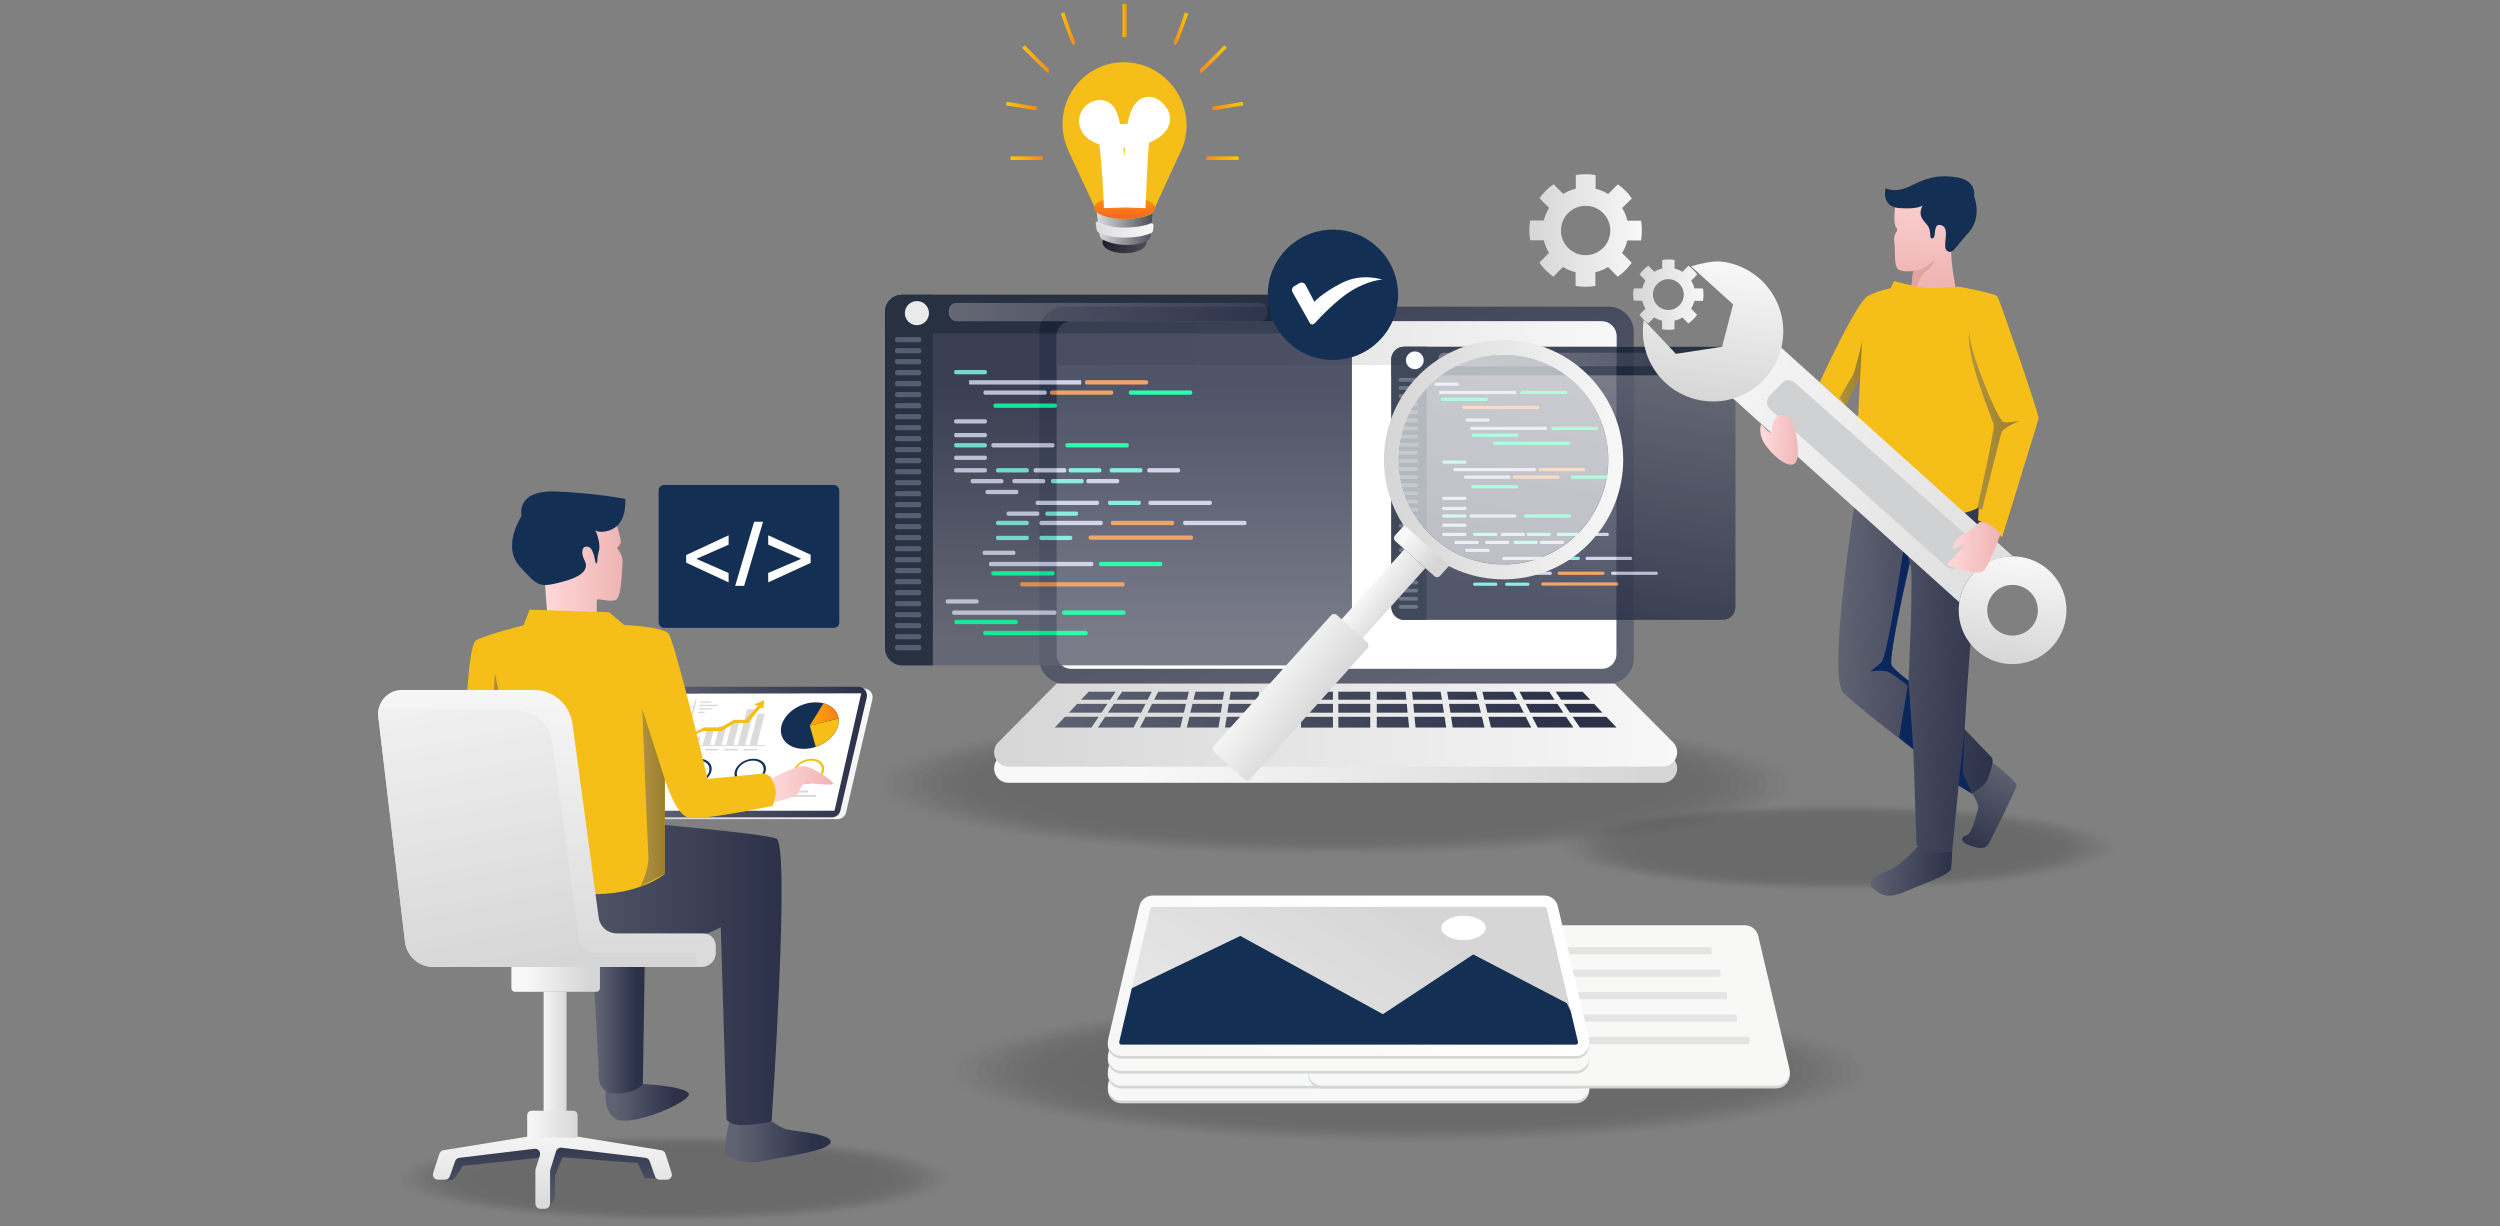<?xml version="1.0" encoding="UTF-8"?>
<svg id="Layer_1" data-name="Layer 1" xmlns="http://www.w3.org/2000/svg" xmlns:xlink="http://www.w3.org/1999/xlink" viewBox="0 0 636 312">
  <rect x="0" y="0" width="636" height="312" fill="#808080" stroke="none"/>
  <defs>
    <style>
      .cls-1 {
        fill: #f8f9f7;
      }

      .cls-2 {
        fill: url(#linear-gradient-61);
      }

      .cls-3 {
        fill: url(#linear-gradient-15);
      }

      .cls-4 {
        fill: url(#linear-gradient-13);
      }

      .cls-5 {
        fill: url(#linear-gradient-28);
      }

      .cls-6 {
        opacity: .54;
      }

      .cls-7 {
        fill: url(#linear-gradient-65);
      }

      .cls-8 {
        fill: url(#linear-gradient-53);
      }

      .cls-9 {
        fill: url(#linear-gradient-42);
      }

      .cls-10 {
        opacity: .42;
      }

      .cls-11 {
        fill: url(#linear-gradient-46);
      }

      .cls-12 {
        fill: url(#linear-gradient-69);
      }

      .cls-12, .cls-13, .cls-14, .cls-15 {
        opacity: .46;
      }

      .cls-16 {
        opacity: .23;
      }

      .cls-17 {
        fill: url(#linear-gradient-60);
      }

      .cls-18 {
        fill: url(#linear-gradient-93);
      }

      .cls-19 {
        opacity: .58;
      }

      .cls-20 {
        fill: url(#linear-gradient-95);
      }

      .cls-21 {
        fill: url(#linear-gradient-2);
      }

      .cls-22 {
        fill: url(#linear-gradient-100);
      }

      .cls-23 {
        fill: url(#linear-gradient-87);
      }

      .cls-24 {
        fill: url(#linear-gradient-64);
      }

      .cls-25 {
        fill: url(#linear-gradient-56);
      }

      .cls-26 {
        fill: url(#linear-gradient-43);
      }

      .cls-27 {
        fill: url(#linear-gradient-25);
      }

      .cls-28 {
        fill: url(#linear-gradient-82);
      }

      .cls-29 {
        fill: #cfd1d3;
      }

      .cls-30 {
        fill: url(#linear-gradient-10);
      }

      .cls-31 {
        fill: url(#linear-gradient-12);
      }

      .cls-32 {
        fill: url(#linear-gradient-40);
      }

      .cls-33 {
        fill: #71eadb;
      }

      .cls-34 {
        fill: url(#linear-gradient-27);
      }

      .cls-35 {
        fill: url(#linear-gradient-68);
      }

      .cls-36 {
        fill: #c7cde5;
      }

      .cls-37 {
        fill: url(#linear-gradient-37);
      }

      .cls-38 {
        fill: url(#linear-gradient-75);
      }

      .cls-39 {
        fill: url(#linear-gradient-55);
      }

      .cls-40 {
        fill: #133054;
      }

      .cls-41, .cls-42 {
        fill: #fff;
      }

      .cls-43 {
        fill: url(#linear-gradient-39);
      }

      .cls-44 {
        opacity: .15;
      }

      .cls-45 {
        fill: url(#linear-gradient-89);
      }

      .cls-46 {
        opacity: .17;
      }

      .cls-47 {
        fill: url(#linear-gradient-52);
      }

      .cls-48 {
        opacity: .62;
      }

      .cls-49 {
        fill: url(#linear-gradient-58);
      }

      .cls-50 {
        opacity: .88;
      }

      .cls-51 {
        fill: url(#linear-gradient-47);
      }

      .cls-52 {
        fill: url(#linear-gradient-26);
      }

      .cls-53 {
        fill: url(#linear-gradient-74);
      }

      .cls-54 {
        fill: url(#linear-gradient-97);
      }

      .cls-13 {
        fill: url(#linear-gradient-91);
      }

      .cls-55 {
        fill: url(#linear-gradient-72);
      }

      .cls-56 {
        fill: url(#linear-gradient-4);
      }

      .cls-57 {
        fill: url(#linear-gradient-35);
      }

      .cls-58 {
        fill: url(#linear-gradient-30);
      }

      .cls-59 {
        fill: #152135;
      }

      .cls-60 {
        fill: url(#linear-gradient-76);
      }

      .cls-61 {
        fill: url(#linear-gradient-73);
      }

      .cls-62 {
        fill: url(#linear-gradient-71);
      }

      .cls-63 {
        fill: #e2a4a1;
      }

      .cls-64 {
        opacity: .38;
      }

      .cls-65 {
        fill: #0a265d;
      }

      .cls-66 {
        fill: url(#linear-gradient-44);
      }

      .cls-67 {
        opacity: .08;
      }

      .cls-68 {
        fill: url(#linear-gradient-96);
      }

      .cls-69 {
        fill: url(#linear-gradient-49);
      }

      .cls-70 {
        fill: url(#linear-gradient-3);
      }

      .cls-71 {
        fill: url(#linear-gradient-34);
      }

      .cls-72 {
        fill: url(#linear-gradient-5);
      }

      .cls-73 {
        fill: url(#linear-gradient-38);
      }

      .cls-74 {
        fill: url(#linear-gradient-22);
      }

      .cls-75 {
        fill: url(#linear-gradient-24);
      }

      .cls-76 {
        fill: #f6be18;
      }

      .cls-77 {
        opacity: .73;
      }

      .cls-78 {
        fill: url(#linear-gradient-94);
      }

      .cls-79 {
        fill: url(#linear-gradient-54);
      }

      .cls-80 {
        opacity: .65;
      }

      .cls-81 {
        fill: #d4d7d8;
      }

      .cls-82 {
        fill: url(#linear-gradient-92);
      }

      .cls-83 {
        fill: #d8d8d8;
      }

      .cls-84 {
        fill: url(#linear-gradient-33);
      }

      .cls-85 {
        fill: url(#linear-gradient-79);
      }

      .cls-86 {
        fill: url(#linear-gradient-78);
      }

      .cls-87 {
        fill: url(#linear-gradient-51);
      }

      .cls-88 {
        fill: url(#linear-gradient-8);
      }

      .cls-89 {
        opacity: .5;
      }

      .cls-90 {
        fill: none;
        stroke: #fff;
        stroke-miterlimit: 10;
        stroke-width: 6px;
      }

      .cls-91 {
        fill: url(#linear-gradient-66);
      }

      .cls-92 {
        opacity: .04;
      }

      .cls-93 {
        opacity: .27;
      }

      .cls-94 {
        fill: url(#linear-gradient-57);
      }

      .cls-95 {
        fill: #dbdbdb;
      }

      .cls-96 {
        opacity: .92;
      }

      .cls-97 {
        fill: url(#linear-gradient-77);
      }

      .cls-98 {
        fill: url(#linear-gradient-88);
      }

      .cls-99 {
        opacity: 0;
      }

      .cls-100 {
        fill: #00ff9d;
      }

      .cls-101 {
        opacity: .96;
      }

      .cls-102 {
        fill: url(#linear-gradient-14);
      }

      .cls-103 {
        fill: url(#linear-gradient-62);
      }

      .cls-104 {
        fill: url(#linear-gradient-29);
      }

      .cls-105 {
        opacity: .46;
      }

      .cls-14 {
        fill: url(#linear-gradient-90);
      }

      .cls-106 {
        fill: url(#linear-gradient-20);
      }

      .cls-107 {
        fill: url(#linear-gradient-67);
      }

      .cls-108 {
        fill: url(#linear-gradient-17);
      }

      .cls-109 {
        fill: url(#linear-gradient-50);
      }

      .cls-110 {
        fill: url(#linear-gradient-7);
      }

      .cls-111 {
        fill: url(#linear-gradient-9);
      }

      .cls-112 {
        opacity: .69;
      }

      .cls-113 {
        fill: url(#linear-gradient-59);
      }

      .cls-114 {
        fill: url(#linear-gradient-11);
      }

      .cls-115 {
        fill: url(#linear-gradient-19);
      }

      .cls-116 {
        fill: url(#linear-gradient-101);
      }

      .cls-117 {
        fill: url(#linear-gradient-80);
      }

      .cls-118 {
        fill: url(#linear-gradient-6);
      }

      .cls-119 {
        fill: url(#linear-gradient-83);
      }

      .cls-120 {
        opacity: .35;
      }

      .cls-121 {
        fill: url(#linear-gradient-36);
      }

      .cls-122 {
        fill: url(#linear-gradient-21);
      }

      .cls-123 {
        fill: url(#linear-gradient-45);
      }

      .cls-124 {
        opacity: .12;
      }

      .cls-125 {
        fill: url(#linear-gradient-85);
      }

      .cls-126 {
        fill: url(#linear-gradient-98);
      }

      .cls-127 {
        fill: url(#linear-gradient-81);
      }

      .cls-128 {
        fill: url(#linear-gradient-84);
      }

      .cls-129 {
        fill: #ed9248;
      }

      .cls-130 {
        opacity: .58;
      }

      .cls-15 {
        fill: url(#linear-gradient-70);
      }

      .cls-131 {
        fill: url(#linear-gradient-48);
      }

      .cls-132 {
        fill: #fefefe;
      }

      .cls-133 {
        fill: url(#linear-gradient-32);
      }

      .cls-134 {
        fill: url(#linear-gradient-86);
      }

      .cls-135 {
        fill: url(#linear-gradient-41);
      }

      .cls-136 {
        opacity: .77;
      }

      .cls-137 {
        opacity: .32;
      }

      .cls-138 {
        opacity: .81;
      }

      .cls-139 {
        fill: url(#linear-gradient-16);
      }

      .cls-42 {
        opacity: .61;
      }

      .cls-140 {
        fill: url(#linear-gradient);
      }

      .cls-141 {
        fill: url(#linear-gradient-23);
      }

      .cls-142 {
        fill: url(#linear-gradient-31);
      }

      .cls-143 {
        opacity: .19;
      }

      .cls-144 {
        opacity: .85;
      }

      .cls-145 {
        fill: url(#linear-gradient-63);
      }

      .cls-146 {
        opacity: .83;
      }

      .cls-147 {
        fill: url(#linear-gradient-99);
      }

      .cls-148 {
        fill: url(#linear-gradient-18);
      }

      .cls-149 {
        opacity: .31;
      }

      .cls-150 {
        opacity: .82;
      }
    </style>
    <linearGradient id="linear-gradient" x1="280.48" y1="61.68" x2="291.69" y2="61.68" gradientUnits="userSpaceOnUse">
      <stop offset="0" stop-color="#201c2c"/>
      <stop offset="1" stop-color="#4c4e56"/>
    </linearGradient>
    <linearGradient id="linear-gradient-2" x1="278.99" y1="58.06" x2="293.18" y2="58.06" gradientUnits="userSpaceOnUse">
      <stop offset="0" stop-color="#dddddf"/>
      <stop offset="1" stop-color="#4c4e56"/>
    </linearGradient>
    <linearGradient id="linear-gradient-3" x1="278.73" y1="58.4" x2="293.45" y2="58.4" gradientUnits="userSpaceOnUse">
      <stop offset="0" stop-color="#dddddf"/>
      <stop offset="1" stop-color="#f8f8f8"/>
    </linearGradient>
    <linearGradient id="linear-gradient-4" x1="286.08" y1="46.8" x2="286.08" y2="58.17" gradientUnits="userSpaceOnUse">
      <stop offset="0" stop-color="#ffac06"/>
      <stop offset="1" stop-color="#f25227"/>
    </linearGradient>
    <linearGradient id="linear-gradient-5" x1="306.95" y1="40.24" x2="315.09" y2="40.24" gradientUnits="userSpaceOnUse">
      <stop offset="0" stop-color="#ff871a"/>
      <stop offset="1" stop-color="#ffc900"/>
    </linearGradient>
    <linearGradient id="linear-gradient-6" x1="308.37" y1="26.98" x2="316.25" y2="26.98" gradientTransform="translate(8.45 -50.07) rotate(9.29)" xlink:href="#linear-gradient-5"/>
    <linearGradient id="linear-gradient-7" x1="305.12" y1="15.08" x2="312.12" y2="15.08" xlink:href="#linear-gradient-5"/>
    <linearGradient id="linear-gradient-8" x1="298.52" y1="7.34" x2="302.29" y2="7.34" xlink:href="#linear-gradient-5"/>
    <linearGradient id="linear-gradient-9" x1="285.63" y1="5.19" x2="286.55" y2="5.19" xlink:href="#linear-gradient-5"/>
    <linearGradient id="linear-gradient-10" x1="12432.92" x2="12441.06" gradientTransform="translate(12698.15) rotate(-180) scale(1 -1)" xlink:href="#linear-gradient-5"/>
    <linearGradient id="linear-gradient-11" x1="12434.34" y1="26.98" x2="12442.23" y2="26.98" gradientTransform="translate(2294.11 12297.82) rotate(-99.29) scale(1 -1)" xlink:href="#linear-gradient-5"/>
    <linearGradient id="linear-gradient-12" x1="12431.1" y1="15.08" x2="12438.1" y2="15.08" gradientTransform="translate(12698.15) rotate(-180) scale(1 -1)" xlink:href="#linear-gradient-5"/>
    <linearGradient id="linear-gradient-13" x1="12424.5" y1="7.34" x2="12428.27" y2="7.34" gradientTransform="translate(12698.15) rotate(-180) scale(1 -1)" xlink:href="#linear-gradient-5"/>
    <linearGradient id="linear-gradient-14" x1="12411.6" y1="5.19" x2="12412.52" y2="5.19" gradientTransform="translate(12698.15) rotate(-180) scale(1 -1)" xlink:href="#linear-gradient-5"/>
    <linearGradient id="linear-gradient-15" x1="418.44" y1="188.57" x2="290.76" y2="188.57" gradientUnits="userSpaceOnUse">
      <stop offset="0" stop-color="#d6d6d6"/>
      <stop offset="1" stop-color="#f8f8f8"/>
    </linearGradient>
    <linearGradient id="linear-gradient-16" x1="357.98" y1="175.97" x2="303.58" y2="24.67" gradientUnits="userSpaceOnUse">
      <stop offset="0" stop-color="#5f6271"/>
      <stop offset="1" stop-color="#2b3149"/>
    </linearGradient>
    <linearGradient id="linear-gradient-17" x1="268.8" y1="87.32" x2="411.22" y2="87.32" xlink:href="#linear-gradient-15"/>
    <linearGradient id="linear-gradient-18" x1="252.9" y1="184.47" x2="426.67" y2="184.47" xlink:href="#linear-gradient-15"/>
    <linearGradient id="linear-gradient-19" x1="266.6" y1="188.14" x2="398.59" y2="173.44" xlink:href="#linear-gradient-16"/>
    <linearGradient id="linear-gradient-20" x1="266.22" y1="184.72" x2="398.21" y2="170.02" xlink:href="#linear-gradient-16"/>
    <linearGradient id="linear-gradient-21" x1="265.88" y1="181.64" x2="397.86" y2="166.94" xlink:href="#linear-gradient-16"/>
    <linearGradient id="linear-gradient-22" x1="266.34" y1="185.78" x2="398.33" y2="171.08" xlink:href="#linear-gradient-16"/>
    <linearGradient id="linear-gradient-23" x1="265.98" y1="182.51" x2="397.96" y2="167.81" xlink:href="#linear-gradient-16"/>
    <linearGradient id="linear-gradient-24" x1="265.65" y1="179.56" x2="397.63" y2="164.86" xlink:href="#linear-gradient-16"/>
    <linearGradient id="linear-gradient-25" x1="266.48" y1="187" x2="398.46" y2="172.29" xlink:href="#linear-gradient-16"/>
    <linearGradient id="linear-gradient-26" x1="266.1" y1="183.64" x2="398.09" y2="168.94" xlink:href="#linear-gradient-16"/>
    <linearGradient id="linear-gradient-27" x1="265.76" y1="180.62" x2="397.75" y2="165.92" xlink:href="#linear-gradient-16"/>
    <linearGradient id="linear-gradient-28" x1="266.1" y1="183.63" x2="398.09" y2="168.93" xlink:href="#linear-gradient-16"/>
    <linearGradient id="linear-gradient-29" x1="266.45" y1="186.76" x2="398.43" y2="172.06" xlink:href="#linear-gradient-16"/>
    <linearGradient id="linear-gradient-30" x1="266.84" y1="190.24" x2="398.82" y2="175.54" xlink:href="#linear-gradient-16"/>
    <linearGradient id="linear-gradient-31" x1="266.72" y1="189.19" x2="398.71" y2="174.49" xlink:href="#linear-gradient-16"/>
    <linearGradient id="linear-gradient-32" x1="266.34" y1="185.74" x2="398.32" y2="171.04" xlink:href="#linear-gradient-16"/>
    <linearGradient id="linear-gradient-33" x1="265.99" y1="182.63" x2="397.97" y2="167.93" xlink:href="#linear-gradient-16"/>
    <linearGradient id="linear-gradient-34" x1="266.22" y1="184.66" x2="398.2" y2="169.96" xlink:href="#linear-gradient-16"/>
    <linearGradient id="linear-gradient-35" x1="266.57" y1="187.81" x2="398.55" y2="173.11" xlink:href="#linear-gradient-16"/>
    <linearGradient id="linear-gradient-36" x1="266.96" y1="191.31" x2="398.94" y2="176.61" xlink:href="#linear-gradient-16"/>
    <linearGradient id="linear-gradient-37" x1="266.21" y1="184.62" x2="398.2" y2="169.92" xlink:href="#linear-gradient-16"/>
    <linearGradient id="linear-gradient-38" x1="265.86" y1="181.44" x2="397.84" y2="166.74" xlink:href="#linear-gradient-16"/>
    <linearGradient id="linear-gradient-39" x1="265.54" y1="178.57" x2="397.52" y2="163.87" xlink:href="#linear-gradient-16"/>
    <linearGradient id="linear-gradient-40" x1="267.43" y1="195.53" x2="399.41" y2="180.83" xlink:href="#linear-gradient-16"/>
    <linearGradient id="linear-gradient-41" x1="267.03" y1="191.95" x2="399.01" y2="177.25" xlink:href="#linear-gradient-16"/>
    <linearGradient id="linear-gradient-42" x1="266.67" y1="188.73" x2="398.65" y2="174.03" xlink:href="#linear-gradient-16"/>
    <linearGradient id="linear-gradient-43" x1="267.69" y1="197.91" x2="399.68" y2="183.21" xlink:href="#linear-gradient-16"/>
    <linearGradient id="linear-gradient-44" x1="267.28" y1="194.18" x2="399.26" y2="179.48" xlink:href="#linear-gradient-16"/>
    <linearGradient id="linear-gradient-45" x1="266.9" y1="190.82" x2="398.89" y2="176.12" xlink:href="#linear-gradient-16"/>
    <linearGradient id="linear-gradient-46" x1="267.56" y1="196.71" x2="399.54" y2="182" xlink:href="#linear-gradient-16"/>
    <linearGradient id="linear-gradient-47" x1="267.15" y1="193.06" x2="399.14" y2="178.36" xlink:href="#linear-gradient-16"/>
    <linearGradient id="linear-gradient-48" x1="266.78" y1="189.78" x2="398.77" y2="175.07" xlink:href="#linear-gradient-16"/>
    <linearGradient id="linear-gradient-49" x1="266.45" y1="186.75" x2="398.43" y2="172.05" xlink:href="#linear-gradient-16"/>
    <linearGradient id="linear-gradient-50" x1="266.8" y1="189.92" x2="398.79" y2="175.22" xlink:href="#linear-gradient-16"/>
    <linearGradient id="linear-gradient-51" x1="267.19" y1="193.43" x2="399.18" y2="178.73" xlink:href="#linear-gradient-16"/>
    <linearGradient id="linear-gradient-52" x1="267.31" y1="194.48" x2="399.29" y2="179.78" xlink:href="#linear-gradient-16"/>
    <linearGradient id="linear-gradient-53" x1="266.91" y1="190.94" x2="398.9" y2="176.23" xlink:href="#linear-gradient-16"/>
    <linearGradient id="linear-gradient-54" x1="266.56" y1="187.74" x2="398.54" y2="173.04" xlink:href="#linear-gradient-16"/>
    <linearGradient id="linear-gradient-55" x1="266.33" y1="185.7" x2="398.32" y2="171" xlink:href="#linear-gradient-16"/>
    <linearGradient id="linear-gradient-56" x1="266.68" y1="188.86" x2="398.67" y2="174.15" xlink:href="#linear-gradient-16"/>
    <linearGradient id="linear-gradient-57" x1="267.07" y1="192.35" x2="399.06" y2="177.65" xlink:href="#linear-gradient-16"/>
    <linearGradient id="linear-gradient-58" x1="267.82" y1="199.08" x2="399.81" y2="184.38" xlink:href="#linear-gradient-16"/>
    <linearGradient id="linear-gradient-59" x1="267.4" y1="195.26" x2="399.38" y2="180.56" xlink:href="#linear-gradient-16"/>
    <linearGradient id="linear-gradient-60" x1="267.01" y1="191.82" x2="399" y2="177.12" xlink:href="#linear-gradient-16"/>
    <linearGradient id="linear-gradient-61" x1="284.54" y1="163.08" x2="284.54" y2="98.58" xlink:href="#linear-gradient-16"/>
    <linearGradient id="linear-gradient-62" x1="241.37" y1="79.39" x2="322.51" y2="79.39" xlink:href="#linear-gradient-16"/>
    <linearGradient id="linear-gradient-63" x1="403.53" y1="90.43" x2="392.43" y2="152.61" xlink:href="#linear-gradient-16"/>
    <linearGradient id="linear-gradient-64" x1="365.91" y1="91.46" x2="425.71" y2="91.46" xlink:href="#linear-gradient-16"/>
    <linearGradient id="linear-gradient-65" x1="557.38" y1="217.98" x2="598.06" y2="217.98" gradientTransform="translate(-77.77 -75.77) rotate(3.01)" xlink:href="#linear-gradient-16"/>
    <linearGradient id="linear-gradient-66" x1="616.33" y1="279.94" x2="636.4" y2="279.94" gradientTransform="translate(-109.98 -117.78) rotate(5.58)" xlink:href="#linear-gradient-16"/>
    <linearGradient id="linear-gradient-67" x1="648.65" y1="251.47" x2="639.05" y2="272.47" gradientTransform="translate(-109.98 -117.78) rotate(5.58)" xlink:href="#linear-gradient-16"/>
    <linearGradient id="linear-gradient-68" x1="574.03" y1="89.46" x2="574.03" y2="117.89" gradientTransform="translate(-77.77 -75.77) rotate(3.01)" gradientUnits="userSpaceOnUse">
      <stop offset="0" stop-color="#ffd9d9"/>
      <stop offset="1" stop-color="#efb4b4"/>
    </linearGradient>
    <linearGradient id="linear-gradient-69" x1="467.95" y1="95.01" x2="473.71" y2="95.01" xlink:href="#linear-gradient-16"/>
    <linearGradient id="linear-gradient-70" x1="500.88" y1="106.61" x2="513.76" y2="106.61" xlink:href="#linear-gradient-16"/>
    <linearGradient id="linear-gradient-71" x1="535.38" y1="172.98" x2="433.16" y2="83.52" xlink:href="#linear-gradient-15"/>
    <linearGradient id="linear-gradient-72" x1="506.18" y1="217.12" x2="506.18" y2="181.4" gradientTransform="translate(-38.94 -181.3) rotate(7.74)" xlink:href="#linear-gradient-15"/>
    <linearGradient id="linear-gradient-73" x1="591.22" y1="273.05" x2="591.22" y2="245.62" gradientTransform="translate(-38.94 -181.3) rotate(7.74)" xlink:href="#linear-gradient-15"/>
    <linearGradient id="linear-gradient-74" x1="583.89" y1="184.17" x2="597.03" y2="184.17" xlink:href="#linear-gradient-68"/>
    <linearGradient id="linear-gradient-75" x1="295.24" y1="456.52" x2="308.14" y2="456.52" gradientTransform="translate(240 -249.81) rotate(3.01) scale(.77)" xlink:href="#linear-gradient-68"/>
    <linearGradient id="linear-gradient-76" x1="415.48" y1="74.94" x2="433.38" y2="74.94" xlink:href="#linear-gradient-15"/>
    <linearGradient id="linear-gradient-77" x1="389.06" y1="58.63" x2="417.7" y2="58.63" xlink:href="#linear-gradient-15"/>
    <linearGradient id="linear-gradient-78" x1="352.08" y1="116.95" x2="412.95" y2="116.95" xlink:href="#linear-gradient-15"/>
    <linearGradient id="linear-gradient-79" x1="365.33" y1="143.33" x2="357.18" y2="137.11" gradientTransform="translate(724.3 3.63) rotate(138.11)" xlink:href="#linear-gradient-15"/>
    <linearGradient id="linear-gradient-80" x1="356.1" y1="155.42" x2="347.96" y2="149.21" gradientTransform="translate(714.14 30.17) rotate(138.11)" xlink:href="#linear-gradient-15"/>
    <linearGradient id="linear-gradient-81" x1="335.36" y1="182.82" x2="320.98" y2="171.7" gradientTransform="translate(691.16 90.21) rotate(138.11)" xlink:href="#linear-gradient-15"/>
    <linearGradient id="linear-gradient-82" x1="165.66" y1="191.77" x2="221.99" y2="191.77" xlink:href="#linear-gradient-15"/>
    <linearGradient id="linear-gradient-83" x1="164.22" y1="191.31" x2="220.55" y2="191.31" xlink:href="#linear-gradient-16"/>
    <linearGradient id="linear-gradient-84" x1="206.01" y1="181.75" x2="213.33" y2="181.75" gradientUnits="userSpaceOnUse">
      <stop offset="0" stop-color="#ffac06"/>
      <stop offset="1" stop-color="#f87c18"/>
    </linearGradient>
    <linearGradient id="linear-gradient-85" x1="156.38" y1="280.02" x2="171.69" y2="280.02" xlink:href="#linear-gradient-16"/>
    <linearGradient id="linear-gradient-86" x1="152.03" y1="255.62" x2="161.91" y2="255.62" xlink:href="#linear-gradient-16"/>
    <linearGradient id="linear-gradient-87" x1="129.6" y1="248.3" x2="198.84" y2="248.3" xlink:href="#linear-gradient-16"/>
    <linearGradient id="linear-gradient-88" x1="138.4" y1="142.86" x2="158.39" y2="142.86" gradientTransform="matrix(1,0,0,1,0,0)" xlink:href="#linear-gradient-68"/>
    <linearGradient id="linear-gradient-89" x1="187.48" y1="290.48" x2="206.82" y2="290.48" xlink:href="#linear-gradient-16"/>
    <linearGradient id="linear-gradient-90" x1="162.82" y1="202.97" x2="169.15" y2="202.97" xlink:href="#linear-gradient-16"/>
    <linearGradient id="linear-gradient-91" x1="124.76" y1="180.2" x2="129.6" y2="180.2" xlink:href="#linear-gradient-16"/>
    <linearGradient id="linear-gradient-92" x1="2001.02" y1="309.6" x2="2001.02" y2="288.3" gradientTransform="translate(2140.03) rotate(-180) scale(1 -1)" xlink:href="#linear-gradient-16"/>
    <linearGradient id="linear-gradient-93" x1="1999.49" y1="310" x2="1999.49" y2="287.21" gradientTransform="translate(2140.03) rotate(-180) scale(1 -1)" xlink:href="#linear-gradient-15"/>
    <linearGradient id="linear-gradient-94" x1="2000.88" y1="255.2" x2="2000.88" y2="171.04" gradientTransform="translate(2140.03) rotate(-180) scale(1 -1)" xlink:href="#linear-gradient-15"/>
    <linearGradient id="linear-gradient-95" x1="1999.22" y1="245.07" x2="2016.65" y2="155.11" gradientTransform="translate(2140.03) rotate(-180) scale(1 -1)" xlink:href="#linear-gradient-15"/>
    <linearGradient id="linear-gradient-96" x1="1989.89" y1="249.15" x2="2006.14" y2="249.15" gradientTransform="translate(-1857.31 498.31) scale(1 -1)" xlink:href="#linear-gradient-15"/>
    <linearGradient id="linear-gradient-97" x1="1995.21" y1="269.77" x2="2002.14" y2="269.77" gradientTransform="translate(-1857.61 539.54) scale(1 -1)" xlink:href="#linear-gradient-15"/>
    <linearGradient id="linear-gradient-98" x1="1992.63" y1="286" x2="2006.01" y2="286" gradientTransform="translate(-1858.95 572) scale(1 -1)" xlink:href="#linear-gradient-15"/>
    <linearGradient id="linear-gradient-99" x1="196.2" y1="199.46" x2="211.94" y2="199.46" gradientTransform="matrix(1,0,0,1,0,0)" xlink:href="#linear-gradient-68"/>
    <linearGradient id="linear-gradient-100" x1="357.51" y1="231.23" x2="297.71" y2="328.55" gradientUnits="userSpaceOnUse">
      <stop offset="0" stop-color="#fff"/>
      <stop offset="1" stop-color="#eef0ee"/>
    </linearGradient>
    <linearGradient id="linear-gradient-101" x1="356.72" y1="232.52" x2="300.68" y2="323.73" xlink:href="#linear-gradient-15"/>
  </defs>
  <g class="cls-46">
    <ellipse class="cls-99" cx="358.4" cy="272.47" rx="119.86" ry="18.61"/>
    <ellipse class="cls-92" cx="358.4" cy="272.47" rx="117.44" ry="18.24"/>
    <ellipse class="cls-67" cx="358.4" cy="272.47" rx="115.01" ry="17.86"/>
    <ellipse class="cls-124" cx="358.4" cy="272.47" rx="112.58" ry="17.48"/>
    <ellipse class="cls-44" cx="358.4" cy="272.47" rx="110.15" ry="17.1"/>
    <ellipse class="cls-143" cx="358.4" cy="272.47" rx="107.72" ry="16.73"/>
    <ellipse class="cls-16" cx="358.4" cy="272.47" rx="105.29" ry="16.35"/>
    <ellipse class="cls-93" cx="358.4" cy="272.47" rx="102.86" ry="15.97"/>
    <ellipse class="cls-149" cx="358.4" cy="272.47" rx="100.43" ry="15.6"/>
    <ellipse class="cls-120" cx="358.4" cy="272.47" rx="98" ry="15.22"/>
    <ellipse class="cls-64" cx="358.4" cy="272.47" rx="95.57" ry="14.84"/>
    <ellipse class="cls-10" cx="358.4" cy="272.47" rx="93.14" ry="14.46"/>
    <ellipse class="cls-105" cx="358.4" cy="272.47" rx="90.71" ry="14.09"/>
    <ellipse class="cls-89" cx="358.4" cy="272.47" rx="88.28" ry="13.71"/>
    <ellipse class="cls-6" cx="358.4" cy="272.47" rx="85.85" ry="13.33"/>
    <ellipse class="cls-19" cx="358.4" cy="272.47" rx="83.42" ry="12.95"/>
    <ellipse class="cls-48" cx="358.4" cy="272.47" rx="80.99" ry="12.58"/>
    <ellipse class="cls-80" cx="358.4" cy="272.47" rx="78.56" ry="12.2"/>
    <ellipse class="cls-112" cx="358.4" cy="272.47" rx="76.13" ry="11.82"/>
    <ellipse class="cls-77" cx="358.4" cy="272.47" rx="73.7" ry="11.45"/>
    <ellipse class="cls-136" cx="358.4" cy="272.47" rx="71.27" ry="11.07"/>
    <ellipse class="cls-138" cx="358.4" cy="272.47" rx="68.84" ry="10.69"/>
    <ellipse class="cls-144" cx="358.4" cy="272.47" rx="66.42" ry="10.31"/>
    <ellipse class="cls-50" cx="358.4" cy="272.47" rx="63.99" ry="9.94"/>
    <ellipse class="cls-96" cx="358.4" cy="272.47" rx="61.56" ry="9.56"/>
    <ellipse class="cls-101" cx="358.4" cy="272.47" rx="59.13" ry="9.18"/>
    <ellipse cx="358.4" cy="272.47" rx="56.7" ry="8.8"/>
  </g>
  <g class="cls-46">
    <ellipse class="cls-99" cx="339.79" cy="199.44" rx="119.86" ry="18.61"/>
    <ellipse class="cls-92" cx="339.79" cy="199.44" rx="117.44" ry="18.24"/>
    <ellipse class="cls-67" cx="339.79" cy="199.44" rx="115.01" ry="17.86"/>
    <ellipse class="cls-124" cx="339.79" cy="199.44" rx="112.58" ry="17.48"/>
    <ellipse class="cls-44" cx="339.79" cy="199.44" rx="110.15" ry="17.1"/>
    <ellipse class="cls-143" cx="339.79" cy="199.44" rx="107.72" ry="16.73"/>
    <ellipse class="cls-16" cx="339.79" cy="199.44" rx="105.29" ry="16.35"/>
    <ellipse class="cls-93" cx="339.79" cy="199.44" rx="102.86" ry="15.97"/>
    <ellipse class="cls-149" cx="339.79" cy="199.44" rx="100.43" ry="15.6"/>
    <ellipse class="cls-120" cx="339.79" cy="199.44" rx="98" ry="15.22"/>
    <ellipse class="cls-64" cx="339.79" cy="199.44" rx="95.57" ry="14.84"/>
    <ellipse class="cls-10" cx="339.79" cy="199.44" rx="93.14" ry="14.46"/>
    <ellipse class="cls-105" cx="339.79" cy="199.44" rx="90.71" ry="14.09"/>
    <ellipse class="cls-89" cx="339.79" cy="199.44" rx="88.28" ry="13.71"/>
    <ellipse class="cls-6" cx="339.79" cy="199.44" rx="85.85" ry="13.33"/>
    <ellipse class="cls-19" cx="339.79" cy="199.44" rx="83.42" ry="12.95"/>
    <ellipse class="cls-48" cx="339.79" cy="199.44" rx="80.99" ry="12.58"/>
    <ellipse class="cls-80" cx="339.79" cy="199.44" rx="78.56" ry="12.2"/>
    <ellipse class="cls-112" cx="339.79" cy="199.44" rx="76.13" ry="11.82"/>
    <ellipse class="cls-77" cx="339.79" cy="199.44" rx="73.7" ry="11.45"/>
    <ellipse class="cls-136" cx="339.79" cy="199.44" rx="71.27" ry="11.07"/>
    <ellipse class="cls-138" cx="339.79" cy="199.44" rx="68.84" ry="10.69"/>
    <ellipse class="cls-144" cx="339.79" cy="199.44" rx="66.42" ry="10.31"/>
    <ellipse class="cls-50" cx="339.79" cy="199.44" rx="63.99" ry="9.94"/>
    <ellipse class="cls-96" cx="339.79" cy="199.44" rx="61.56" ry="9.56"/>
    <ellipse class="cls-101" cx="339.79" cy="199.44" rx="59.13" ry="9.18"/>
    <ellipse cx="339.79" cy="199.44" rx="56.7" ry="8.8"/>
  </g>
  <g class="cls-46">
    <ellipse class="cls-99" cx="171.41" cy="299.79" rx="72.21" ry="11.21"/>
    <ellipse class="cls-92" cx="171.41" cy="299.79" rx="70.74" ry="10.99"/>
    <ellipse class="cls-67" cx="171.41" cy="299.79" rx="69.28" ry="10.76"/>
    <ellipse class="cls-124" cx="171.41" cy="299.79" rx="67.82" ry="10.53"/>
    <ellipse class="cls-44" cx="171.41" cy="299.79" rx="66.35" ry="10.3"/>
    <ellipse class="cls-143" cx="171.41" cy="299.79" rx="64.89" ry="10.08"/>
    <ellipse class="cls-16" cx="171.41" cy="299.79" rx="63.43" ry="9.85"/>
    <ellipse class="cls-93" cx="171.41" cy="299.79" rx="61.96" ry="9.62"/>
    <ellipse class="cls-149" cx="171.41" cy="299.79" rx="60.5" ry="9.39"/>
    <ellipse class="cls-120" cx="171.41" cy="299.79" rx="59.03" ry="9.17"/>
    <ellipse class="cls-64" cx="171.41" cy="299.79" rx="57.57" ry="8.94"/>
    <ellipse class="cls-10" cx="171.41" cy="299.79" rx="56.11" ry="8.71"/>
    <ellipse class="cls-105" cx="171.41" cy="299.79" rx="54.64" ry="8.49"/>
    <ellipse class="cls-89" cx="171.41" cy="299.79" rx="53.18" ry="8.26"/>
    <ellipse class="cls-6" cx="171.41" cy="299.79" rx="51.72" ry="8.03"/>
    <ellipse class="cls-19" cx="171.41" cy="299.79" rx="50.25" ry="7.8"/>
    <ellipse class="cls-48" cx="171.41" cy="299.79" rx="48.79" ry="7.58"/>
    <ellipse class="cls-80" cx="171.41" cy="299.79" rx="47.33" ry="7.35"/>
    <ellipse class="cls-112" cx="171.41" cy="299.79" rx="45.86" ry="7.12"/>
    <ellipse class="cls-77" cx="171.41" cy="299.79" rx="44.4" ry="6.89"/>
    <ellipse class="cls-136" cx="171.41" cy="299.79" rx="42.94" ry="6.67"/>
    <ellipse class="cls-138" cx="171.41" cy="299.79" rx="41.47" ry="6.44"/>
    <ellipse class="cls-144" cx="171.41" cy="299.79" rx="40.01" ry="6.21"/>
    <ellipse class="cls-50" cx="171.41" cy="299.79" rx="38.55" ry="5.99"/>
    <ellipse class="cls-96" cx="171.41" cy="299.79" rx="37.08" ry="5.76"/>
    <ellipse class="cls-101" cx="171.41" cy="299.79" rx="35.62" ry="5.53"/>
    <ellipse cx="171.41" cy="299.79" rx="34.15" ry="5.3"/>
  </g>
  <g class="cls-46">
    <ellipse class="cls-99" cx="467.6" cy="215.5" rx="72.21" ry="11.21"/>
    <ellipse class="cls-92" cx="467.6" cy="215.5" rx="70.74" ry="10.99"/>
    <ellipse class="cls-67" cx="467.6" cy="215.5" rx="69.28" ry="10.76"/>
    <ellipse class="cls-124" cx="467.6" cy="215.5" rx="67.82" ry="10.53"/>
    <ellipse class="cls-44" cx="467.6" cy="215.5" rx="66.35" ry="10.3"/>
    <ellipse class="cls-143" cx="467.6" cy="215.5" rx="64.89" ry="10.08"/>
    <ellipse class="cls-16" cx="467.6" cy="215.5" rx="63.43" ry="9.85"/>
    <ellipse class="cls-93" cx="467.6" cy="215.5" rx="61.96" ry="9.62"/>
    <ellipse class="cls-149" cx="467.6" cy="215.5" rx="60.5" ry="9.39"/>
    <ellipse class="cls-120" cx="467.6" cy="215.5" rx="59.03" ry="9.17"/>
    <ellipse class="cls-64" cx="467.6" cy="215.5" rx="57.57" ry="8.94"/>
    <ellipse class="cls-10" cx="467.6" cy="215.5" rx="56.11" ry="8.71"/>
    <ellipse class="cls-105" cx="467.6" cy="215.5" rx="54.64" ry="8.49"/>
    <ellipse class="cls-89" cx="467.6" cy="215.5" rx="53.18" ry="8.26"/>
    <ellipse class="cls-6" cx="467.6" cy="215.5" rx="51.72" ry="8.03"/>
    <ellipse class="cls-19" cx="467.6" cy="215.5" rx="50.25" ry="7.8"/>
    <ellipse class="cls-48" cx="467.6" cy="215.5" rx="48.79" ry="7.58"/>
    <ellipse class="cls-80" cx="467.6" cy="215.5" rx="47.33" ry="7.35"/>
    <ellipse class="cls-112" cx="467.6" cy="215.5" rx="45.86" ry="7.12"/>
    <ellipse class="cls-77" cx="467.6" cy="215.5" rx="44.4" ry="6.89"/>
    <ellipse class="cls-136" cx="467.6" cy="215.5" rx="42.94" ry="6.67"/>
    <ellipse class="cls-138" cx="467.6" cy="215.5" rx="41.47" ry="6.44"/>
    <ellipse class="cls-144" cx="467.6" cy="215.5" rx="40.01" ry="6.21"/>
    <ellipse class="cls-50" cx="467.6" cy="215.5" rx="38.55" ry="5.99"/>
    <ellipse class="cls-96" cx="467.6" cy="215.5" rx="37.08" ry="5.76"/>
    <ellipse class="cls-101" cx="467.6" cy="215.5" rx="35.62" ry="5.53"/>
    <ellipse cx="467.6" cy="215.5" rx="34.15" ry="5.3"/>
  </g>
  <g>
    <g>
      <ellipse class="cls-140" cx="286.09" cy="61.68" rx="5.6" ry="2.74"/>
      <path class="cls-21" d="M293.18,54.16l-.42,5.61c-.05.7-.46,1.34-1.1,1.63-.92.43-2.49.92-4.91.92-2.85,0-4.99-.77-6.1-1.3-.53-.24-.88-.76-.95-1.33l-.71-5.9h0l.09.19s2.46,1.84,7.52,1.68c4.74-.15,6.38-1.36,6.57-1.51Z"/>
      <path class="cls-76" d="M300.97,37.16h.02l-.07.15c-.32.89-.71,1.74-1.17,2.55l-6.56,14.29s0,0-.02.02c-.19.15-1.83,1.36-6.57,1.51-5.06.16-7.52-1.68-7.52-1.68l-.09-.19-7.08-15.22h.02c-1.03-2.13-1.62-4.5-1.62-7.02,0-8.8,7.06-15.84,15.78-15.74,8.71.11,15.77,7.33,15.77,16.14,0,1.83-.32,3.58-.88,5.2Z"/>
      <path class="cls-70" d="M286.64,60.44c3.3-.1,5.17-.66,6.1-1.08.36-.16.59-.49.62-.87l.09-1.13c.03-.4-.39-.68-.78-.52-.96.41-2.82.95-6.03,1.05-3.83.12-6.3-.92-7.37-1.5-.25-.14-.56.07-.53.34l.2,1.56c.05.41.31.77.7.94,1.16.53,3.48,1.31,7,1.21Z"/>
      <ellipse class="cls-56" cx="286.08" cy="52.86" rx="7.74" ry="2.81"/>
      <path class="cls-90" d="M283.83,52.86s-.74-23.05-3.27-24.24c-2.53-1.19-5.87,4.01,1.11,5.57,6.98,1.56,15-1.93,12.55-5.2-2.45-3.27-4.23-.59-4.83,6.16-.59,6.76-.97,17.7-.97,17.7"/>
    </g>
    <g>
      <rect class="cls-72" x="306.95" y="39.78" width="8.14" height=".92"/>
      <rect class="cls-118" x="308.39" y="26.52" width="7.84" height=".92" transform="translate(-.26 50.78) rotate(-9.29)"/>
      <path class="cls-110" d="M305.33,18.62v-.92c-.12,0-.2.05-.21.05.42-.27,4.11-3.96,6.34-6.22l.65.65s-1.58,1.6-3.15,3.16c-3.31,3.29-3.39,3.29-3.65,3.29Z"/>
      <path class="cls-88" d="M298.86,11.51l-.15-.91c-.13.02-.19.09-.19.09.36-.4,1.75-4.14,2.9-7.53l.87.29s-.66,1.94-1.36,3.85c-1.51,4.1-1.74,4.14-2.07,4.2Z"/>
      <rect class="cls-111" x="285.63" y="1" width=".92" height="8.38"/>
      <rect class="cls-30" x="257.09" y="39.78" width="8.14" height=".92"/>
      <rect class="cls-114" x="259.4" y="23.06" width=".92" height="7.84" transform="translate(191.3 279.08) rotate(-80.71)"/>
      <path class="cls-31" d="M266.84,18.62c-.25,0-.34,0-3.65-3.29-1.57-1.56-3.13-3.14-3.15-3.16l.65-.65c2.23,2.26,5.93,5.95,6.34,6.22,0,0-.08-.05-.21-.05v.92Z"/>
      <path class="cls-4" d="M273.31,11.51c-.33-.05-.56-.09-2.07-4.2-.7-1.91-1.35-3.83-1.36-3.85l.87-.29c1.15,3.39,2.54,7.13,2.9,7.53,0,0-.06-.07-.19-.09l-.15.91Z"/>
      <rect class="cls-102" x="285.62" y="1" width=".92" height="8.38"/>
    </g>
  </g>
  <g>
    <g>
      <path class="cls-3" d="M425.6,192.91l-14.83-14.9h-141.97l-14.83,14.9c-2.29,2.3-.66,6.23,2.59,6.23h166.45c3.25,0,4.88-3.93,2.59-6.23Z"/>
      <g>
        <path class="cls-139" d="M415.62,84.4v83.16c0,3.51-2.84,6.36-6.36,6.36h-138.83c-3.38-.19-6.03-2.95-6.03-6.36v-83.16c0-3.51,2.84-6.38,6.36-6.38h138.5c3.51,0,6.36,2.87,6.36,6.38Z"/>
        <path class="cls-41" d="M411.22,85.47v81.01c0,2.01-1.66,3.67-3.7,3.67h-135.02c-2.04,0-3.7-1.66-3.7-3.67v-81.01c0-2.04,1.66-3.7,3.7-3.7h135.02c2.04,0,3.7,1.66,3.7,3.7Z"/>
        <path class="cls-108" d="M411.22,85.47v7.4h-142.42v-7.4c0-2.04,1.66-3.7,3.7-3.7h135.02c2.04,0,3.7,1.66,3.7,3.7Z"/>
      </g>
      <path class="cls-148" d="M425.6,188.81l-14.83-14.9h-141.97l-14.83,14.9c-2.29,2.3-.66,6.23,2.59,6.23h166.45c3.25,0,4.88-3.93,2.59-6.23Z"/>
      <g>
        <g>
          <polygon class="cls-115" points="310.42 182.36 309.99 185.09 301.92 185.09 302.58 182.36 310.42 182.36"/>
          <polygon class="cls-106" points="310.93 179.06 310.58 181.31 302.83 181.31 303.37 179.06 310.93 179.06"/>
          <polygon class="cls-122" points="311.42 175.97 311.09 178.01 303.62 178.01 304.11 175.97 311.42 175.97"/>
          <polygon class="cls-74" points="289.77 182.36 288.37 185.09 279.3 185.09 281.16 182.36 289.77 182.36"/>
          <polygon class="cls-141" points="291.42 179.06 290.28 181.31 281.85 181.31 283.38 179.06 291.42 179.06"/>
          <polygon class="cls-75" points="293 175.97 291.96 178.01 284.09 178.01 285.47 175.97 293 175.97"/>
          <polygon class="cls-27" points="300.92 182.36 300.26 185.09 290.02 185.09 291.42 182.36 300.92 182.36"/>
          <polygon class="cls-52" points="301.71 179.06 301.18 181.31 291.93 181.31 293.08 179.06 301.71 179.06"/>
          <polygon class="cls-34" points="302.45 175.97 301.97 178.01 293.62 178.01 294.66 175.97 302.45 175.97"/>
          <polygon class="cls-5" points="329.32 175.97 329.32 178.01 321.78 178.01 321.99 175.97 329.32 175.97"/>
          <polygon class="cls-104" points="329.32 179.06 329.32 181.31 321.48 181.31 321.68 179.06 329.32 179.06"/>
          <polygon class="cls-58" points="321.38 182.36 329.32 182.36 329.32 185.09 321.1 185.09 321.38 182.36"/>
          <polygon class="cls-142" points="312.08 182.36 319.72 182.36 319.44 185.09 311.65 185.09 312.08 182.36"/>
          <polygon class="cls-133" points="320.03 179.06 319.82 181.31 312.23 181.31 312.59 179.06 320.03 179.06"/>
          <polygon class="cls-84" points="320.33 175.97 320.13 178.01 312.74 178.01 313.07 175.97 320.33 175.97"/>
          <rect class="cls-71" x="330.98" y="175.97" width="8.12" height="2.04"/>
          <rect class="cls-57" x="330.98" y="179.06" width="8.12" height="2.25"/>
          <rect class="cls-121" x="330.98" y="182.36" width="8.12" height="2.74"/>
          <polygon class="cls-37" points="279.51 182.36 277.65 185.09 268.32 185.09 270.92 182.36 279.51 182.36"/>
          <polygon class="cls-73" points="281.72 179.06 280.19 181.31 271.92 181.31 274.03 179.06 281.72 179.06"/>
          <polygon class="cls-43" points="283.81 175.97 282.43 178.01 275.02 178.01 276.96 175.97 283.81 175.97"/>
        </g>
        <g>
          <polygon class="cls-32" points="369.15 182.36 369.58 185.09 377.65 185.09 376.99 182.36 369.15 182.36"/>
          <polygon class="cls-135" points="368.64 179.06 368.99 181.31 376.74 181.31 376.2 179.06 368.64 179.06"/>
          <polygon class="cls-9" points="368.15 175.97 368.49 178.01 375.95 178.01 375.46 175.97 368.15 175.97"/>
          <polygon class="cls-26" points="389.8 182.36 391.2 185.09 400.27 185.09 398.41 182.36 389.8 182.36"/>
          <polygon class="cls-66" points="388.15 179.06 389.29 181.31 397.72 181.31 396.2 179.06 388.15 179.06"/>
          <polygon class="cls-123" points="386.57 175.97 387.61 178.01 395.48 178.01 394.11 175.97 386.57 175.97"/>
          <polygon class="cls-11" points="378.65 182.36 379.31 185.09 389.55 185.09 388.15 182.36 378.65 182.36"/>
          <polygon class="cls-51" points="377.86 179.06 378.39 181.31 387.64 181.31 386.49 179.06 377.86 179.06"/>
          <polygon class="cls-131" points="377.12 175.97 377.6 178.01 385.96 178.01 384.91 175.97 377.12 175.97"/>
          <polygon class="cls-69" points="350.25 175.97 350.25 178.01 357.79 178.01 357.58 175.97 350.25 175.97"/>
          <polygon class="cls-109" points="350.25 179.06 350.25 181.31 358.09 181.31 357.89 179.06 350.25 179.06"/>
          <polygon class="cls-87" points="358.2 182.36 350.25 182.36 350.25 185.09 358.48 185.09 358.2 182.36"/>
          <polygon class="cls-47" points="367.49 182.36 359.85 182.36 360.13 185.09 367.92 185.09 367.49 182.36"/>
          <polygon class="cls-8" points="359.55 179.06 359.75 181.31 367.34 181.31 366.98 179.06 359.55 179.06"/>
          <polygon class="cls-79" points="359.24 175.97 359.44 178.01 366.83 178.01 366.5 175.97 359.24 175.97"/>
          <rect class="cls-39" x="340.47" y="175.97" width="8.12" height="2.04"/>
          <rect class="cls-25" x="340.47" y="179.06" width="8.12" height="2.25"/>
          <rect class="cls-94" x="340.47" y="182.36" width="8.12" height="2.74"/>
          <polygon class="cls-49" points="400.07 182.36 401.93 185.09 411.25 185.09 408.65 182.36 400.07 182.36"/>
          <polygon class="cls-113" points="397.85 179.06 399.38 181.31 407.66 181.31 405.54 179.06 397.85 179.06"/>
          <polygon class="cls-17" points="395.76 175.97 397.14 178.01 404.55 178.01 402.61 175.97 395.76 175.97"/>
        </g>
      </g>
    </g>
    <g class="cls-146">
      <rect class="cls-2" x="225.14" y="75" width="118.79" height="94.28" rx="4.39" ry="4.39"/>
      <g>
        <path class="cls-36" d="M243.18,106.66h7.44c.26,0,.46.21.46.46v.17c0,.26-.21.46-.46.46h-7.44c-.26,0-.46-.21-.46-.46v-.17c0-.26.21-.46.46-.46Z"/>
        <path class="cls-36" d="M243.18,110.15h7.44c.26,0,.46.21.46.46v.17c0,.26-.21.46-.46.46h-7.44c-.26,0-.46-.21-.46-.46v-.17c0-.26.21-.46.46-.46Z"/>
        <path class="cls-36" d="M243.18,119.1h7.44c.26,0,.46.21.46.46v.17c0,.26-.21.46-.46.46h-7.44c-.26,0-.46-.21-.46-.46v-.17c0-.26.21-.46.46-.46Z"/>
        <rect class="cls-36" x="246.91" y="121.86" width="8.37" height="1.1" rx=".46" ry=".46"/>
        <path class="cls-36" d="M258.01,121.86h7.44c.26,0,.46.21.46.46v.17c0,.26-.21.46-.46.46h-7.44c-.26,0-.46-.21-.46-.46v-.17c0-.26.21-.46.46-.46Z"/>
        <path class="cls-33" d="M253.83,119.1h7.44c.26,0,.46.21.46.46v.17c0,.26-.21.46-.46.46h-7.44c-.26,0-.46-.21-.46-.46v-.17c0-.26.21-.46.46-.46Z"/>
        <path class="cls-33" d="M282.32,127.38h7.44c.26,0,.46.21.46.46v.17c0,.26-.21.46-.46.46h-7.44c-.26,0-.46-.21-.46-.46v-.17c0-.26.21-.46.46-.46Z"/>
        <path class="cls-33" d="M266.38,130.13h7.44c.26,0,.46.21.46.46v.17c0,.26-.21.46-.46.46h-7.44c-.26,0-.46-.21-.46-.46v-.17c0-.26.21-.46.46-.46Z"/>
        <path class="cls-33" d="M253.83,132.5h7.44c.26,0,.46.21.46.46v.17c0,.26-.21.46-.46.46h-7.44c-.26,0-.46-.21-.46-.46v-.17c0-.26.21-.46.46-.46Z"/>
        <path class="cls-33" d="M253.83,136.3h7.44c.26,0,.46.21.46.46v.17c0,.26-.21.46-.46.46h-7.44c-.26,0-.46-.21-.46-.46v-.17c0-.26.21-.46.46-.46Z"/>
        <path class="cls-33" d="M264.89,136.3h7.44c.26,0,.46.21.46.46v.17c0,.26-.21.46-.46.46h-7.44c-.26,0-.46-.21-.46-.46v-.17c0-.26.21-.46.46-.46Z"/>
        <path class="cls-33" d="M272.29,119.1h7.44c.26,0,.46.21.46.46v.17c0,.26-.21.46-.46.46h-7.44c-.26,0-.46-.21-.46-.46v-.17c0-.26.21-.46.46-.46Z"/>
        <rect class="cls-36" x="262.93" y="119.1" width="8.37" height="1.1" rx=".46" ry=".46"/>
        <path class="cls-36" d="M276.83,121.86h7.44c.26,0,.46.21.46.46v.17c0,.26-.21.46-.46.46h-7.44c-.26,0-.46-.21-.46-.46v-.17c0-.26.21-.46.46-.46Z"/>
        <path class="cls-33" d="M282.75,119.1h7.44c.26,0,.46.21.46.46v.17c0,.26-.21.46-.46.46h-7.44c-.26,0-.46-.21-.46-.46v-.17c0-.26.21-.46.46-.46Z"/>
        <rect class="cls-33" x="267.33" y="121.86" width="8.37" height="1.1" rx=".46" ry=".46"/>
        <path class="cls-36" d="M292.32,119.1h7.44c.26,0,.46.21.46.46v.17c0,.26-.21.46-.46.46h-7.44c-.26,0-.46-.21-.46-.46v-.17c0-.26.21-.46.46-.46Z"/>
        <path class="cls-36" d="M243.18,115.92h7.44c.26,0,.46.21.46.46v.17c0,.26-.21.46-.46.46h-7.44c-.26,0-.46-.21-.46-.46v-.17c0-.26.21-.46.46-.46Z"/>
        <path class="cls-36" d="M251.17,124.62h7.44c.26,0,.46.21.46.46v.17c0,.26-.21.46-.46.46h-7.44c-.26,0-.46-.21-.46-.46v-.17c0-.26.21-.46.46-.46Z"/>
        <path class="cls-36" d="M256.52,130.13h7.44c.26,0,.46.21.46.46v.17c0,.26-.21.46-.46.46h-7.44c-.26,0-.46-.21-.46-.46v-.17c0-.26.21-.46.46-.46Z"/>
        <path class="cls-36" d="M250.42,140.09h7.44c.26,0,.46.21.46.46v.17c0,.26-.21.46-.46.46h-7.44c-.26,0-.46-.21-.46-.46v-.17c0-.26.21-.46.46-.46Z"/>
        <path class="cls-36" d="M263.92,127.38h15.2c.26,0,.46.21.46.46v.17c0,.26-.21.46-.46.46h-15.2c-.26,0-.46-.21-.46-.46v-.17c0-.26.21-.46.46-.46Z"/>
        <path class="cls-36" d="M292.63,127.38h15.2c.26,0,.46.21.46.46v.17c0,.26-.21.46-.46.46h-15.2c-.26,0-.46-.21-.46-.46v-.17c0-.26.21-.46.46-.46Z"/>
        <rect class="cls-36" x="251.58" y="142.94" width="26.57" height="1.1" rx=".46" ry=".46"/>
        <path class="cls-129" d="M277.4,136.23h25.64c.26,0,.46.21.46.46v.17c0,.26-.21.46-.46.46h-25.64c-.26,0-.46-.21-.46-.46v-.17c0-.26.21-.46.46-.46Z"/>
        <path class="cls-129" d="M259.98,148.11h25.64c.26,0,.46.21.46.46v.17c0,.26-.21.46-.46.46h-25.64c-.26,0-.46-.21-.46-.46v-.17c0-.26.21-.46.46-.46Z"/>
        <path class="cls-36" d="M264.89,132.5h15.2c.26,0,.46.21.46.46v.17c0,.26-.21.46-.46.46h-15.2c-.26,0-.46-.21-.46-.46v-.17c0-.26.21-.46.46-.46Z"/>
        <path class="cls-36" d="M301.45,132.5h15.2c.26,0,.46.21.46.46v.17c0,.26-.21.46-.46.46h-15.2c-.26,0-.46-.21-.46-.46v-.17c0-.26.21-.46.46-.46Z"/>
        <path class="cls-129" d="M283.06,132.5h15.2c.26,0,.46.21.46.46v.17c0,.26-.21.46-.46.46h-15.2c-.26,0-.46-.21-.46-.46v-.17c0-.26.21-.46.46-.46Z"/>
        <rect class="cls-100" x="252.18" y="145.31" width="16.13" height="1.1" rx=".46" ry=".46"/>
        <path class="cls-100" d="M280.04,142.94h15.2c.26,0,.46.21.46.46v.17c0,.26-.21.46-.46.46h-15.2c-.26,0-.46-.21-.46-.46v-.17c0-.26.21-.46.46-.46Z"/>
        <path class="cls-36" d="M241.04,152.47h7.44c.26,0,.46.21.46.46v.17c0,.26-.21.46-.46.46h-7.44c-.26,0-.46-.21-.46-.46v-.17c0-.26.21-.46.46-.46Z"/>
        <path class="cls-36" d="M242.67,155.31h25.64c.26,0,.46.21.46.46v.17c0,.26-.21.46-.46.46h-25.64c-.26,0-.46-.21-.46-.46v-.17c0-.26.21-.46.46-.46Z"/>
        <rect class="cls-100" x="250.13" y="160.49" width="26.57" height="1.1" rx=".46" ry=".46"/>
        <path class="cls-100" d="M243.27,157.69h15.2c.26,0,.46.21.46.46v.17c0,.26-.21.46-.46.46h-15.2c-.26,0-.46-.21-.46-.46v-.17c0-.26.21-.46.46-.46Z"/>
        <path class="cls-100" d="M270.67,155.31h15.2c.26,0,.46.21.46.46v.17c0,.26-.21.46-.46.46h-15.2c-.26,0-.46-.21-.46-.46v-.17c0-.26.21-.46.46-.46Z"/>
        <path class="cls-100" d="M271.51,112.74h15.2c.26,0,.46.21.46.46v.17c0,.26-.21.46-.46.46h-15.2c-.26,0-.46-.21-.46-.46v-.17c0-.26.21-.46.46-.46Z"/>
        <path class="cls-100" d="M287.64,99.33h15.2c.26,0,.46.21.46.46v.17c0,.26-.21.46-.46.46h-15.2c-.26,0-.46-.21-.46-.46v-.17c0-.26.21-.46.46-.46Z"/>
        <path class="cls-100" d="M253.2,102.65h15.2c.26,0,.46.21.46.46v.17c0,.26-.21.46-.46.46h-15.2c-.26,0-.46-.21-.46-.46v-.17c0-.26.21-.46.46-.46Z"/>
        <path class="cls-33" d="M243.18,94.13h7.44c.26,0,.46.21.46.46v.17c0,.26-.21.46-.46.46h-7.44c-.26,0-.46-.21-.46-.46v-.17c0-.26.21-.46.46-.46Z"/>
        <path class="cls-33" d="M243.18,112.74h7.44c.26,0,.46.21.46.46v.17c0,.26-.21.46-.46.46h-7.44c-.26,0-.46-.21-.46-.46v-.17c0-.26.21-.46.46-.46Z"/>
        <path class="cls-36" d="M274.97,97.83h-28.35s-.08-.04-.08-.08v-.95s.03-.08.08-.08h28.35s.08.04.08.08v.95s-.03.08-.08.08Z"/>
        <path class="cls-36" d="M250.65,99.33h15.16c.26,0,.46.21.46.46v.17c0,.26-.21.46-.46.46h-15.16c-.26,0-.46-.21-.46-.46v-.17c0-.26.21-.46.46-.46Z"/>
        <path class="cls-36" d="M252.66,112.74h15.16c.26,0,.46.21.46.46v.17c0,.26-.21.46-.46.46h-15.16c-.26,0-.46-.21-.46-.46v-.17c0-.26.21-.46.46-.46Z"/>
        <path class="cls-129" d="M267.58,99.33h15.16c.26,0,.46.21.46.46v.17c0,.26-.21.46-.46.46h-15.16c-.26,0-.46-.21-.46-.46v-.17c0-.26.21-.46.46-.46Z"/>
        <path class="cls-129" d="M276.47,96.73h15.16c.26,0,.46.21.46.46v.17c0,.26-.21.46-.46.46h-15.16c-.26,0-.46-.21-.46-.46v-.17c0-.26.21-.46.46-.46Z"/>
      </g>
      <path class="cls-59" d="M237.32,75v94.28h-7.79c-2.42,0-4.39-1.97-4.39-4.39v-85.5c0-2.42,1.97-4.39,4.39-4.39h7.79Z"/>
      <path class="cls-59" d="M343.93,79.39v5.46h-118.79v-5.46c0-2.42,1.97-4.39,4.39-4.39h110c2.42,0,4.39,1.97,4.39,4.39Z"/>
      <circle class="cls-41" cx="233.26" cy="79.66" r="3.07"/>
      <g class="cls-137">
        <rect class="cls-36" x="227.7" y="85.76" width="6.66" height="1.31" rx=".51" ry=".51"/>
        <rect class="cls-36" x="227.7" y="88.56" width="6.66" height="1.31" rx=".51" ry=".51"/>
        <rect class="cls-36" x="227.7" y="91.35" width="6.66" height="1.31" rx=".51" ry=".51"/>
        <rect class="cls-36" x="227.7" y="94.15" width="6.66" height="1.31" rx=".51" ry=".51"/>
        <rect class="cls-36" x="227.7" y="96.95" width="6.66" height="1.31" rx=".51" ry=".51"/>
        <rect class="cls-36" x="227.7" y="99.75" width="6.66" height="1.31" rx=".51" ry=".51"/>
        <rect class="cls-36" x="227.7" y="102.55" width="6.66" height="1.31" rx=".51" ry=".51"/>
        <rect class="cls-36" x="227.7" y="105.35" width="6.66" height="1.31" rx=".51" ry=".51"/>
        <rect class="cls-36" x="227.7" y="108.15" width="6.66" height="1.31" rx=".51" ry=".51"/>
        <rect class="cls-36" x="227.7" y="110.94" width="6.66" height="1.31" rx=".51" ry=".51"/>
        <rect class="cls-36" x="227.7" y="113.74" width="6.66" height="1.31" rx=".51" ry=".51"/>
        <rect class="cls-36" x="227.7" y="116.54" width="6.66" height="1.31" rx=".51" ry=".51"/>
        <rect class="cls-36" x="227.7" y="119.34" width="6.66" height="1.31" rx=".51" ry=".51"/>
        <rect class="cls-36" x="227.7" y="122.14" width="6.66" height="1.31" rx=".51" ry=".51"/>
        <rect class="cls-36" x="227.7" y="124.94" width="6.66" height="1.31" rx=".51" ry=".51"/>
        <rect class="cls-36" x="227.7" y="127.73" width="6.66" height="1.31" rx=".51" ry=".51"/>
        <rect class="cls-36" x="227.7" y="130.53" width="6.66" height="1.31" rx=".51" ry=".51"/>
        <rect class="cls-36" x="227.7" y="133.33" width="6.66" height="1.31" rx=".51" ry=".51"/>
        <rect class="cls-36" x="227.7" y="136.13" width="6.66" height="1.31" rx=".51" ry=".51"/>
        <rect class="cls-36" x="227.7" y="138.93" width="6.66" height="1.31" rx=".51" ry=".51"/>
        <path class="cls-36" d="M228.21,141.73h5.64c.28,0,.51.23.51.51v.29c0,.28-.23.51-.51.51h-5.64c-.28,0-.51-.23-.51-.51v-.29c0-.28.23-.51.51-.51Z"/>
        <rect class="cls-36" x="227.7" y="144.52" width="6.66" height="1.31" rx=".51" ry=".51"/>
        <rect class="cls-36" x="227.7" y="147.32" width="6.66" height="1.31" rx=".51" ry=".51"/>
        <rect class="cls-36" x="227.7" y="150.12" width="6.66" height="1.31" rx=".51" ry=".51"/>
        <rect class="cls-36" x="227.7" y="152.92" width="6.66" height="1.31" rx=".51" ry=".51"/>
        <rect class="cls-36" x="227.7" y="155.72" width="6.66" height="1.31" rx=".51" ry=".51"/>
        <rect class="cls-36" x="227.7" y="158.52" width="6.66" height="1.31" rx=".51" ry=".51"/>
        <rect class="cls-36" x="227.7" y="161.32" width="6.66" height="1.31" rx=".51" ry=".51"/>
        <rect class="cls-36" x="227.7" y="164.11" width="6.66" height="1.31" rx=".51" ry=".51"/>
      </g>
      <rect class="cls-103" x="241.37" y="77.06" width="81.15" height="4.67" rx="1.97" ry="1.97"/>
    </g>
    <g class="cls-150">
      <rect class="cls-145" x="353.95" y="88.22" width="87.55" height="69.48" rx="3.24" ry="3.24"/>
      <g>
        <rect class="cls-36" x="366.91" y="126.38" width="6.17" height=".81" rx=".34" ry=".34"/>
        <rect class="cls-36" x="366.91" y="128.95" width="6.17" height=".81" rx=".34" ry=".34"/>
        <rect class="cls-36" x="366.91" y="135.55" width="6.17" height=".81" rx=".34" ry=".34"/>
        <rect class="cls-36" x="369.99" y="137.58" width="6.17" height=".81" rx=".34" ry=".34"/>
        <rect class="cls-36" x="377.83" y="137.58" width="6.17" height=".81" rx=".34" ry=".34"/>
        <rect class="cls-33" x="374.75" y="135.55" width="6.17" height=".81" rx=".34" ry=".34"/>
        <rect class="cls-33" x="395.74" y="141.65" width="6.17" height=".81" rx=".34" ry=".34"/>
        <rect class="cls-33" x="384" y="143.68" width="6.17" height=".81" rx=".34" ry=".34"/>
        <rect class="cls-33" x="374.75" y="145.43" width="6.17" height=".81" rx=".34" ry=".34"/>
        <rect class="cls-33" x="374.75" y="148.22" width="6.17" height=".81" rx=".34" ry=".34"/>
        <rect class="cls-33" x="382.9" y="148.22" width="6.17" height=".81" rx=".34" ry=".34"/>
        <rect class="cls-33" x="388.36" y="135.55" width="6.17" height=".81" rx=".34" ry=".34"/>
        <rect class="cls-36" x="381.8" y="135.55" width="6.17" height=".81" rx=".34" ry=".34"/>
        <rect class="cls-36" x="391.7" y="137.58" width="6.17" height=".81" rx=".34" ry=".34"/>
        <rect class="cls-33" x="396.07" y="135.55" width="6.17" height=".81" rx=".34" ry=".34"/>
        <rect class="cls-33" x="385.04" y="137.58" width="6.17" height=".81" rx=".34" ry=".34"/>
        <rect class="cls-36" x="403.12" y="135.55" width="6.17" height=".81" rx=".34" ry=".34"/>
        <rect class="cls-36" x="366.91" y="133.21" width="6.17" height=".81" rx=".34" ry=".34"/>
        <rect class="cls-36" x="372.79" y="139.61" width="6.17" height=".81" rx=".34" ry=".34"/>
        <rect class="cls-36" x="376.73" y="143.68" width="6.17" height=".81" rx=".34" ry=".34"/>
        <rect class="cls-36" x="364.95" y="97.34" width="6.17" height=".81" rx=".34" ry=".34"/>
        <rect class="cls-36" x="382.19" y="141.65" width="11.88" height=".81" rx=".34" ry=".34"/>
        <rect class="cls-36" x="403.35" y="141.65" width="11.88" height=".81" rx=".34" ry=".34"/>
        <path class="cls-36" d="M385.66,100.25h-19.46s-.06-.03-.06-.06v-.69s.03-.06.06-.06h19.46s.06.03.06.06v.69s-.03.06-.06.06Z"/>
        <rect class="cls-129" x="392.12" y="148.17" width="19.58" height=".81" rx=".34" ry=".34"/>
        <rect class="cls-129" x="371.99" y="103.25" width="19.58" height=".81" rx=".34" ry=".34"/>
        <rect class="cls-36" x="382.9" y="145.43" width="11.88" height=".81" rx=".34" ry=".34"/>
        <rect class="cls-36" x="409.85" y="145.43" width="11.88" height=".81" rx=".34" ry=".34"/>
        <rect class="cls-129" x="396.29" y="145.43" width="11.88" height=".81" rx=".34" ry=".34"/>
        <rect class="cls-100" x="366.58" y="101.19" width="11.88" height=".81" rx=".34" ry=".34"/>
        <rect class="cls-100" x="386.78" y="99.44" width="11.88" height=".81" rx=".34" ry=".34"/>
        <rect class="cls-36" x="372.82" y="106.46" width="6.17" height=".81" rx=".34" ry=".34"/>
        <rect class="cls-36" x="374.02" y="108.56" width="19.58" height=".81" rx=".34" ry=".34"/>
        <rect class="cls-100" x="379.87" y="112.37" width="19.58" height=".81" rx=".34" ry=".34"/>
        <rect class="cls-100" x="374.46" y="110.31" width="11.88" height=".81" rx=".34" ry=".34"/>
        <rect class="cls-100" x="394.66" y="108.56" width="11.88" height=".81" rx=".34" ry=".34"/>
        <rect class="cls-100" x="387.78" y="130.86" width="11.88" height=".81" rx=".34" ry=".34"/>
        <rect class="cls-100" x="399.67" y="120.98" width="11.88" height=".81" rx=".34" ry=".34"/>
        <rect class="cls-100" x="374.29" y="123.43" width="11.88" height=".81" rx=".34" ry=".34"/>
        <rect class="cls-33" x="366.91" y="117.15" width="6.17" height=".81" rx=".34" ry=".34"/>
        <rect class="cls-33" x="366.91" y="130.86" width="6.17" height=".81" rx=".34" ry=".34"/>
        <rect class="cls-36" x="369.73" y="119.06" width="21.01" height=".81" rx=".34" ry=".34"/>
        <rect class="cls-36" x="372.41" y="120.98" width="11.86" height=".81" rx=".34" ry=".34"/>
        <rect class="cls-36" x="373.89" y="130.86" width="11.86" height=".81" rx=".34" ry=".34"/>
        <rect class="cls-129" x="384.89" y="120.98" width="11.86" height=".81" rx=".34" ry=".34"/>
        <rect class="cls-129" x="391.44" y="119.06" width="11.86" height=".81" rx=".34" ry=".34"/>
      </g>
      <path class="cls-59" d="M362.93,88.22v69.48h-5.74c-1.79,0-3.24-1.45-3.24-3.24v-63.01c0-1.79,1.45-3.24,3.24-3.24h5.74Z"/>
      <path class="cls-59" d="M441.5,91.46v4.03h-87.55v-4.03c0-1.79,1.45-3.24,3.24-3.24h81.07c1.79,0,3.24,1.45,3.24,3.24Z"/>
      <circle class="cls-41" cx="359.93" cy="91.66" r="2.26"/>
      <g class="cls-137">
        <rect class="cls-36" x="355.84" y="96.15" width="4.91" height=".96" rx=".41" ry=".41"/>
        <rect class="cls-36" x="355.84" y="98.21" width="4.91" height=".96" rx=".41" ry=".41"/>
        <rect class="cls-36" x="355.84" y="100.28" width="4.91" height=".96" rx=".41" ry=".41"/>
        <rect class="cls-36" x="355.84" y="102.34" width="4.91" height=".96" rx=".41" ry=".41"/>
        <rect class="cls-36" x="355.84" y="104.4" width="4.91" height=".96" rx=".41" ry=".41"/>
        <rect class="cls-36" x="355.84" y="106.46" width="4.91" height=".96" rx=".41" ry=".41"/>
        <rect class="cls-36" x="355.84" y="108.52" width="4.91" height=".96" rx=".41" ry=".41"/>
        <rect class="cls-36" x="355.84" y="110.59" width="4.91" height=".96" rx=".41" ry=".41"/>
        <rect class="cls-36" x="355.84" y="112.65" width="4.91" height=".96" rx=".41" ry=".41"/>
        <rect class="cls-36" x="355.84" y="114.71" width="4.91" height=".96" rx=".41" ry=".41"/>
        <rect class="cls-36" x="355.84" y="116.77" width="4.91" height=".96" rx=".41" ry=".41"/>
        <rect class="cls-36" x="355.84" y="118.84" width="4.91" height=".96" rx=".41" ry=".41"/>
        <rect class="cls-36" x="355.84" y="120.9" width="4.91" height=".96" rx=".41" ry=".41"/>
        <rect class="cls-36" x="355.84" y="122.96" width="4.91" height=".96" rx=".41" ry=".41"/>
        <rect class="cls-36" x="355.84" y="125.02" width="4.91" height=".96" rx=".41" ry=".41"/>
        <rect class="cls-36" x="355.84" y="127.09" width="4.91" height=".96" rx=".41" ry=".41"/>
        <rect class="cls-36" x="355.84" y="129.15" width="4.91" height=".96" rx=".41" ry=".41"/>
        <rect class="cls-36" x="355.84" y="131.21" width="4.91" height=".96" rx=".41" ry=".41"/>
        <rect class="cls-36" x="355.84" y="133.27" width="4.91" height=".96" rx=".41" ry=".41"/>
        <rect class="cls-36" x="355.84" y="135.34" width="4.91" height=".96" rx=".41" ry=".41"/>
        <rect class="cls-36" x="355.84" y="137.4" width="4.91" height=".96" rx=".41" ry=".41"/>
        <rect class="cls-36" x="355.84" y="139.46" width="4.91" height=".96" rx=".41" ry=".41"/>
        <rect class="cls-36" x="355.84" y="141.52" width="4.91" height=".96" rx=".41" ry=".41"/>
        <rect class="cls-36" x="355.84" y="143.59" width="4.91" height=".96" rx=".41" ry=".41"/>
        <rect class="cls-36" x="355.84" y="145.65" width="4.91" height=".96" rx=".41" ry=".41"/>
        <rect class="cls-36" x="355.84" y="147.71" width="4.91" height=".96" rx=".41" ry=".41"/>
        <rect class="cls-36" x="355.84" y="149.77" width="4.91" height=".96" rx=".41" ry=".41"/>
        <rect class="cls-36" x="355.84" y="151.84" width="4.91" height=".96" rx=".41" ry=".41"/>
        <rect class="cls-36" x="355.84" y="153.9" width="4.91" height=".96" rx=".41" ry=".41"/>
      </g>
      <rect class="cls-24" x="365.91" y="89.74" width="59.8" height="3.44" rx="1.45" ry="1.45"/>
    </g>
    <g>
      <circle class="cls-40" cx="339.1" cy="75" r="16.58"/>
      <path class="cls-41" d="M328.83,74.34l4.38,7.82c.25.44.84.52,1.18.15,1.58-1.72,5.63-5.98,9.21-8.22,4.56-2.85,8.04-2.95,8.04-2.95,0,0-5.14-1.83-10.37.88-5.23,2.71-6.88,4.78-6.88,4.78l-2.26-4.31c-.3-.57-1.02-.78-1.58-.45l-1.31.77c-.53.31-.72.99-.41,1.53Z"/>
    </g>
    <g>
      <g>
        <path class="cls-7" d="M506.92,194.02s.01-.01,0-.02c0-.79-.12-1.19-.12-1.19l-6.97-7.27s1.78-34.33,3.68-39.4c1.92-5.08,3.71-16.07,1.66-17.29-2.02-1.19-32.38-2.17-33.1-2.2h-.01s-7.33,45.54-3.03,49.66c4.3,4.14,17.72,14.32,17.72,14.32l.8,24.16s.12.22.39.53c.57.71,1.81,1.89,3.74,2.08,2.47.24,4.44-.55,4.87-.74t.03-.01s.06-.03.06-.03l1.63-16.78,3.41,2.06s.05-.03.16-.09c.41-.21,1.5-.82,2.53-1.78t.03-.01s.06-.05.09-.08c.09-.08.18-.18.29-.28.69-.69,1.3-1.53,1.6-2.49.43-1.36.55-2.41.55-3.14ZM481.25,169.31c-1.1-1.5,4.61-26.12,4.61-26.12,1.12.27-.32,29.96-.32,29.96,0,0-3.2-2.35-4.29-3.85Z"/>
        <path class="cls-91" d="M487.93,215.31s-4.11,4.6-6.77,5.75c-2.66,1.15-6.95,3.15-4.71,4.91,2.24,1.76,3.61,2.84,8.31.81,4.69-2.02,11.29-4.26,11.56-5.71.28-1.45.31-4.46.31-4.46,0,0-4.48,1.28-8.7-1.3Z"/>
        <path class="cls-107" d="M506.92,193.98s-.9,4.79-2.53,6.03-2.72,1.87-2.72,1.87c0,0,2.04,2.59,1.48,4.15-.55,1.56-1.34,6.11-2.92,6.49-1.58.38-1.38,1.81.89,2.57,2.27.76,3.98,1.19,4.97-.72.99-1.92,6.82-13.5,6.92-14.53.1-1.03-6.09-5.87-6.09-5.87Z"/>
        <polygon class="cls-65" points="485.54 173.16 486.74 190.61 483.14 187.67 485.54 173.16"/>
        <polygon class="cls-65" points="498.27 199.82 501.67 201.88 499.31 196.67 499.83 185.53 498.27 199.82"/>
        <path class="cls-65" d="M485.54,173.16l-.22,1.29s-3.25-2.66-4.71-3.4c-1.45-.75-4.84-.25-4.84-.25,0,0,1.29-.88,2.85-2.3,1.58-1.41,5.82-30.07,5.82-30.07l1.41,4.77s-5.71,24.62-4.61,26.12c1.09,1.5,4.29,3.85,4.29,3.85Z"/>
      </g>
      <path class="cls-35" d="M482.13,52.36s-.58,4.62.29,5.58c.87.96-.86.95-.51,3.56.35,2.61-.28,6.7,1.36,7.24,1.65.54,3.42.18,3.42.18l-.2,3.8s2.08,1.86,5.33,2.03c3.25.17,5.62-1.84,5.62-1.84,0,0-1.71-8.79-.81-11.64.9-2.85-.97-10.2-4.1-11.2-3.13-1-10.41,2.27-10.41,2.27Z"/>
      <path class="cls-40" d="M489.09,52.25s-.89,1.03-5.81.7c-4.92-.33-3.58-5.07-3.58-5.07,0,0,2.36,1.34,6.05-.44,3.69-1.79,6.53-3.17,11.92-2.35,5.4.82,4.52,4.81,4.52,4.81,0,0,2.23,5.3-1.41,9.31-3.64,4-3.97,5.57-5.43,4.62-1.46-.94.97-5.7-1.42-6.51-2.38-.81-1.17,3.07-2.27,3.31-1.1.25-.07-1.91-1.41-3.43-1.34-1.52-2.29-2.51-1.16-4.96Z"/>
      <path class="cls-76" d="M481.81,71.51s5.31,1.47,8.58,1.71c3.27.24,7.24-.41,8.17-.26.93.14,9.01,1.79,9.54,2.37.53.59,10.67,30.22,10.53,31.06s-9.36,30.3-9.36,30.3c0,0-.91-2.2-3.48-3.27l-2.56-1.07.17-3.27s-4.79,3.37-18.55,1.84c-13.76-1.54-13.28-3.51-13.28-3.51l1.57-29.86.11-2.05-3.68,7.69-6.63-5.92s9.33-20.5,12.31-22.01c2.98-1.5,5.72-1.92,5.72-1.92l.84-1.83Z"/>
      <path class="cls-63" d="M486.7,68.92s2.17-.22,3.64-1.34c1.47-1.12,1.8-1.36,1.8-1.36,0,0-.52,1.52-2.24,2.87-1.71,1.35-2.09,3.79-2.09,3.79l-1.58-.08.46-3.87Z"/>
      <path class="cls-12" d="M469.57,103.19l3.68-7.69.46-8.66s-1.72,7.6-2.33,8.57c-.61.97-3.43,5.83-3.43,5.83l1.63,1.96Z"/>
      <path class="cls-76" d="M505.38,123.52l-2.15,8.83s2.42.6,3.69,1.68c1.27,1.08,2.35,2.66,2.35,2.66l4.49-14.4-8.38,1.23Z"/>
      <path class="cls-15" d="M501.15,83.53s-.8,1.42,1.48,8.19c2.29,6.77,6.02,15.44,7.1,15.68s4.03-.33,4.03-.33c0,0-4,1.61-4.52,2.86-.52,1.25-4.99,19.78-4.99,19.78l-1.22-.52s4.4-19.63,4.2-21.01c-.2-1.38-7.86-18.64-6.08-24.65Z"/>
      <g>
        <path class="cls-62" d="M512.09,141.55c-6.74-.07-12.62,4.84-13.65,11.67l-59.61-53.7,13.68-11.65,59.59,53.68Z"/>
        <path class="cls-55" d="M438.22,66.58c-2.46-.33-5.77.54-8.02,1.16l10.7,9.69-2.8,10.79-11.75,1.8-8.14-8.62c-.03.16-.07.31-.09.47-1.33,9.77,5.52,18.77,15.29,20.1,9.77,1.33,18.77-5.52,20.1-15.29,1.33-9.77-5.52-18.77-15.29-20.1Z"/>
        <path class="cls-61" d="M513.84,141.66c-.58-.08-1.17-.11-1.75-.12-6.74-.07-12.62,4.84-13.65,11.67l-.03.19c-1.02,7.5,4.24,14.41,11.74,15.43,7.52,1.02,14.41-4.24,15.43-11.74,1.02-7.52-4.22-14.41-11.74-15.43ZM511.13,161.64c-3.53-.48-6-3.73-5.52-7.26v-.09c.5-3.21,3.26-5.52,6.43-5.49.27,0,.55.02.82.06,3.53.48,6,3.72,5.52,7.26-.48,3.53-3.72,6-7.26,5.52Z"/>
        <path class="cls-29" d="M453.33,97.45l-3.15,3.23c-.94.96-.89,2.52.12,3.41l44.87,40.05c.91.81,2.28.8,3.18-.03l3.43-3.17c1.02-.95,1.01-2.57-.04-3.5l-45.15-40.11c-.94-.84-2.38-.79-3.26.12Z"/>
      </g>
      <path class="cls-53" d="M503.69,132.78s-3.58,3.05-4.62,3.38c-1.04.34-2.11,2.51-2.11,2.51,0,0-.81,1.29.85.68,1.66-.6,2.3-1.13,2.3-1.13,0,0-3.74,4.6-4.65,5.14-.91.54,7.01,2.91,8.72,2.13,1.7-.78,4.78-9.74,4.78-9.74,0,0-2.81-3.11-5.27-2.97Z"/>
      <path class="cls-38" d="M448.04,107.91s-1.1,2.44,1.41,5.76c2.51,3.32,6.48,6,7.56,3.67,1.09-2.33-.22-10.98-2.83-11.59-2.61-.61-3.1,1.47-3.34,3-.25,1.53.15,1.55-.54,1.26-.69-.28-2.27-2.11-2.27-2.11Z"/>
    </g>
    <g>
      <path class="cls-60" d="M433.23,76.53c.1-.5.14-1.03.14-1.57,0-.54-.04-1.07-.14-1.57h-2.17c-.16-.72-.44-1.4-.83-2.01l1.54-1.52c-.6-.87-1.36-1.64-2.23-2.24l-1.54,1.53c-.61-.39-1.28-.67-1.99-.84v-2.17c-.5-.1-1.03-.14-1.57-.14-.54,0-1.07.04-1.57.14v2.17c-.72.16-1.39.44-2,.83l-1.53-1.54c-.87.6-1.64,1.36-2.24,2.23l1.53,1.53c-.39.61-.67,1.29-.84,2.01h-2.17c-.1.5-.14,1.03-.14,1.57,0,.54.04,1.07.14,1.57h2.17c.16.72.44,1.39.83,2l-1.54,1.53c.6.87,1.35,1.62,2.21,2.24l1.54-1.53c.61.39,1.29.67,2.01.84v2.17c.5.1,1.03.14,1.57.14.54,0,1.07-.04,1.57-.14v-2.17c.72-.16,1.4-.44,2.01-.83l1.53,1.54c.87-.61,1.62-1.36,2.22-2.23l-1.53-1.54c.39-.61.67-1.28.84-1.99h2.17ZM424.42,78.86c-2.17,0-3.92-1.77-3.91-3.93,0-2.17,1.77-3.92,3.93-3.91,2.17,0,3.92,1.77,3.91,3.93,0,2.17-1.77,3.92-3.93,3.91Z"/>
      <path class="cls-97" d="M417.47,61.18c.15-.81.23-1.65.23-2.52,0-.86-.07-1.71-.22-2.52h-3.48c-.26-1.15-.71-2.25-1.33-3.22l2.47-2.44c-.96-1.39-2.17-2.62-3.56-3.58l-2.47,2.46c-.98-.62-2.05-1.08-3.19-1.34v-3.48c-.8-.15-1.65-.23-2.51-.23-.86,0-1.71.07-2.52.22v3.48c-1.15.26-2.23.71-3.21,1.33l-2.46-2.47c-1.39.96-2.62,2.17-3.58,3.56l2.46,2.45c-.62.98-1.08,2.06-1.34,3.21h-3.48c-.15.8-.23,1.65-.23,2.51,0,.86.07,1.71.22,2.52h3.48c.26,1.15.71,2.23,1.33,3.21l-2.47,2.46c.96,1.39,2.16,2.6,3.54,3.58l2.47-2.46c.98.62,2.06,1.08,3.21,1.34v3.48c.8.15,1.65.23,2.51.23.86,0,1.71-.07,2.52-.22v-3.48c1.15-.26,2.25-.71,3.22-1.33l2.46,2.47c1.39-.97,2.6-2.17,3.56-3.56l-2.46-2.47c.62-.98,1.08-2.05,1.34-3.19h3.48ZM403.37,64.91c-3.47,0-6.27-2.82-6.26-6.29,0-3.47,2.82-6.27,6.29-6.26,3.47,0,6.27,2.82,6.26,6.29,0,3.47-2.82,6.27-6.29,6.26Z"/>
    </g>
    <g>
      <g>
        <path class="cls-86" d="M359.85,96.63c-11.22,12.51-10.17,31.75,2.34,42.98,12.52,11.23,31.76,10.18,42.98-2.33,11.22-12.51,10.17-31.75-2.34-42.98-12.52-11.23-31.76-10.18-42.98,2.33ZM362.67,99.16c9.82-10.95,26.67-11.87,37.63-2.04,10.96,9.83,11.88,26.67,2.05,37.63-9.82,10.95-26.67,11.87-37.63,2.04-10.96-9.83-11.88-26.67-2.05-37.63Z"/>
        <path class="cls-85" d="M354.81,138.15h13.3c.58,0,1.04.47,1.04,1.04v3.52h-15.39v-3.52c0-.58.47-1.04,1.04-1.04Z" transform="translate(536.78 486.31) rotate(-138.11)"/>
        <rect class="cls-117" x="347.7" y="138.82" width="7.18" height="25.88" transform="translate(511.49 499.29) rotate(-138.11)"/>
        <rect class="cls-127" x="322.07" y="153.95" width="12.49" height="46.85" rx="1.08" ry="1.08" transform="translate(454.3 528.63) rotate(-138.11)"/>
      </g>
      <ellipse class="cls-42" cx="382.51" cy="116.95" rx="26.64" ry="26.65" transform="translate(40.42 324.24) rotate(-48.22)"/>
    </g>
    <g>
      <g>
        <rect class="cls-40" x="167.55" y="123.37" width="45.96" height="36.36" rx="1.39" ry="1.39"/>
        <g>
          <path class="cls-132" d="M174.56,141.2l10.8-5.02v2.39l-8.17,3.58v.04l8.17,3.58v2.39l-10.8-5.02v-1.94Z"/>
          <path class="cls-132" d="M187.03,149.05l4.82-16.32h2.27l-4.82,16.32h-2.27Z"/>
          <path class="cls-132" d="M206.23,143.2l-10.8,4.95v-2.39l8.35-3.58v-.04l-8.35-3.58v-2.39l10.8,4.95v2.07Z"/>
        </g>
      </g>
      <g>
        <g>
          <path class="cls-28" d="M213.08,208.39h-45.2c-1.43,0-2.48-1.33-2.16-2.72l6.7-28.79c.23-1,1.13-1.72,2.16-1.72h45.2c1.43,0,2.48,1.33,2.16,2.72l-6.7,28.79c-.23,1-1.13,1.72-2.16,1.72Z"/>
          <path class="cls-119" d="M211.64,207.93h-45.2c-1.43,0-2.48-1.33-2.16-2.72l6.7-28.79c.23-1,1.13-1.72,2.16-1.72h45.2c1.43,0,2.48,1.33,2.16,2.72l-6.7,28.79c-.23,1-1.13,1.72-2.16,1.72Z"/>
          <polygon class="cls-41" points="165.67 206.25 172.46 176.47 219.1 176.38 212.32 206.16 212.21 206.25 165.67 206.25"/>
          <g>
            <g>
              <polygon class="cls-95" points="174.32 189.54 177.23 178.14 176.81 178.14 176.41 179.73 175.06 179.73 175.01 179.91 176.36 179.91 175.74 182.34 174.39 182.34 174.35 182.53 175.69 182.53 175.07 184.96 173.72 184.96 173.68 185.14 175.02 185.14 174.4 187.58 173.05 187.58 173.01 187.76 174.36 187.76 173.83 189.81 194.54 189.81 194.61 189.54 174.32 189.54"/>
              <g>
                <polygon class="cls-95" points="177.62 189.54 175.79 189.54 176.3 187.55 178.13 187.55 177.62 189.54"/>
                <polygon class="cls-95" points="180.6 189.54 178.78 189.54 179.71 185.87 181.54 185.87 180.6 189.54"/>
                <polygon class="cls-95" points="183.58 189.54 181.76 189.54 182.99 184.71 184.82 184.71 183.58 189.54"/>
                <polygon class="cls-95" points="186.57 189.54 184.74 189.54 186.35 183.22 188.18 183.22 186.57 189.54"/>
                <polygon class="cls-95" points="189.55 189.54 187.72 189.54 190.06 180.38 191.89 180.38 189.55 189.54"/>
                <polygon class="cls-95" points="192.53 189.54 190.7 189.54 192.75 181.54 194.57 181.54 192.53 189.54"/>
              </g>
              <polygon class="cls-76" points="172.84 188.43 179.07 185.04 183.35 185.04 186.75 183.13 189.62 183.13 192.77 179.59 191.88 179.16 194.49 178.14 194.18 180.29 193.52 180 190.28 183.91 186.98 183.91 183.45 186.01 178.82 186.01 172.84 188.43"/>
              <path class="cls-83" d="M177.71,190.91h-3.04c-.11,0-.18-.09-.15-.2h0c.03-.11.14-.2.25-.2h3.04c.11,0,.18.09.15.2h0c-.03.11-.14.2-.25.2Z"/>
              <path class="cls-83" d="M182.58,190.91h-3.04c-.11,0-.18-.09-.15-.2h0c.03-.11.14-.2.25-.2h3.04c.11,0,.18.09.15.2h0c-.03.11-.14.2-.25.2Z"/>
              <path class="cls-83" d="M187.45,190.91h-3.04c-.11,0-.18-.09-.15-.2h0c.03-.11.14-.2.25-.2h3.04c.11,0,.18.09.15.2h0c-.03.11-.14.2-.25.2Z"/>
              <g>
                <path class="cls-83" d="M180.77,178.77h-2.52c-.09,0-.15-.07-.12-.17h0c.02-.09.12-.17.21-.17h2.52c.09,0,.15.07.12.17h0c-.02.09-.12.17-.21.17Z"/>
                <path class="cls-83" d="M179.1,181.38h-1.52c-.09,0-.15-.07-.12-.17h0c.02-.09.12-.17.21-.17h1.52c.09,0,.15.07.12.17h0c-.02.09-.12.17-.21.17Z"/>
                <path class="cls-83" d="M182.44,179.64h-4.41c-.09,0-.15-.07-.12-.17h0c.02-.09.12-.17.21-.17h4.41c.09,0,.15.07.12.17h0c-.02.09-.12.17-.21.17Z"/>
                <path class="cls-83" d="M180.97,180.51h-3.16c-.09,0-.15-.07-.12-.17h0c.02-.09.12-.17.21-.17h3.16c.09,0,.15.07.12.17h0c-.02.09-.12.17-.21.17Z"/>
              </g>
              <path class="cls-83" d="M192.32,190.91h-3.04c-.11,0-.18-.09-.15-.2h0c.03-.11.14-.2.25-.2h3.04c.11,0,.18.09.15.2h0c-.03.11-.14.2-.25.2Z"/>
            </g>
            <g>
              <path class="cls-40" d="M213.21,184.59c-.62,2.42-2.91,4.5-5.68,5.42-.97.32-2,.5-3.03.5-3.98,0-6.52-2.65-5.69-5.92.84-3.27,4.74-5.92,8.71-5.92.71,0,1.38.08,1.98.24,2.14.55,3.58,2.01,3.83,3.87.08.57.04,1.18-.12,1.81Z"/>
              <path class="cls-76" d="M213.21,184.59c-.62,2.42-2.91,4.5-5.68,5.42l-1.52-5.42,7.32-1.81c.08.57.04,1.18-.12,1.81Z"/>
              <path class="cls-128" d="M213.33,182.78l-7.32,1.81,3.49-5.68c2.14.55,3.58,2.01,3.83,3.87Z"/>
            </g>
            <g>
              <path class="cls-40" d="M181.04,195.25c-.14-1.01-.92-1.8-2.08-2.1-.33-.09-.69-.13-1.08-.13-2.16,0-4.28,1.44-4.74,3.22-.45,1.78.93,3.22,3.09,3.22.56,0,1.12-.1,1.65-.27,1.51-.5,2.75-1.63,3.09-2.95.09-.34.11-.68.06-.99ZM177.77,198.75c-.45.15-.93.23-1.41.23-1.84,0-3.02-1.23-2.64-2.74.39-1.52,2.2-2.74,4.04-2.74.33,0,.64.04.92.11.99.26,1.66.93,1.77,1.79.04.27.02.55-.05.84-.29,1.12-1.35,2.08-2.63,2.51Z"/>
              <path class="cls-40" d="M194.84,195.25c-.14-1.01-.92-1.8-2.08-2.1-.33-.09-.69-.13-1.08-.13-2.16,0-4.28,1.44-4.74,3.22-.45,1.78.93,3.22,3.09,3.22.56,0,1.12-.1,1.65-.27,1.51-.5,2.75-1.63,3.09-2.95.09-.34.11-.68.06-.99ZM191.56,198.75c-.45.15-.93.23-1.41.23-1.84,0-3.02-1.23-2.64-2.74.39-1.52,2.2-2.74,4.04-2.74.33,0,.64.04.92.11.99.26,1.66.93,1.77,1.79.04.27.02.55-.05.84-.29,1.12-1.35,2.08-2.63,2.51Z"/>
              <path class="cls-76" d="M209.65,195.25c-.14-1.01-.92-1.8-2.08-2.1-.33-.09-.69-.13-1.08-.13-2.16,0-4.28,1.44-4.74,3.22-.45,1.78.93,3.22,3.09,3.22.56,0,1.12-.1,1.65-.27,1.51-.5,2.75-1.63,3.09-2.95.09-.34.11-.68.06-.99ZM206.37,198.75c-.45.15-.93.23-1.41.23-1.84,0-3.02-1.23-2.64-2.74.39-1.52,2.2-2.74,4.04-2.74.33,0,.64.04.92.11.99.26,1.66.93,1.77,1.79.04.27.02.55-.05.84-.29,1.12-1.35,2.08-2.63,2.51Z"/>
            </g>
            <g>
              <path class="cls-83" d="M176.09,201.63h-4.36c-.13,0-.22-.11-.18-.25h0c.03-.14.17-.25.31-.25h4.36c.13,0,.22.11.18.25h0c-.03.14-.17.25-.31.25Z"/>
              <path class="cls-83" d="M178.24,202.72h-6.78c-.13,0-.22-.11-.18-.25h0c.03-.14.17-.25.31-.25h6.78c.13,0,.22.11.18.25h0c-.03.14-.17.25-.31.25Z"/>
            </g>
            <g>
              <path class="cls-83" d="M190.16,201.63h-4.36c-.13,0-.22-.11-.18-.25h0c.03-.14.17-.25.31-.25h4.36c.13,0,.22.11.18.25h0c-.03.14-.17.25-.31.25Z"/>
              <path class="cls-83" d="M192.31,202.72h-6.78c-.13,0-.22-.11-.18-.25h0c.03-.14.17-.25.31-.25h6.78c.13,0,.22.11.18.25h0c-.03.14-.17.25-.31.25Z"/>
            </g>
            <g>
              <path class="cls-83" d="M205.25,201.63h-4.36c-.13,0-.22-.11-.18-.25h0c.03-.14.17-.25.31-.25h4.36c.13,0,.22.11.18.25h0c-.03.14-.17.25-.31.25Z"/>
              <path class="cls-83" d="M207.4,202.72h-6.78c-.13,0-.22-.11-.18-.25h0c.03-.14.17-.25.31-.25h6.78c.13,0,.22.11.18.25h0c-.03.14-.17.25-.31.25Z"/>
            </g>
          </g>
        </g>
        <path class="cls-125" d="M163.54,275.76s10.6.54,11.68,2.42c1.07,1.88-15.29,9.14-18.95,6.23-3.66-2.91-1.72-9.45-1.72-9.45l8.99.81Z"/>
        <path class="cls-134" d="M150.52,239.28l1.82,33.27s-.91,5.62,4.36,5.63c5.27,0,6.84-2.42,6.84-2.42l.68-42.68-13.7,6.21Z"/>
        <path class="cls-23" d="M131.1,222.51s-5.08,15.41,3.43,18.18c8.51,2.77,23.12,1.48,33.11,0,9.99-1.48,15.72-4.81,15.72-4.81l1.48,49.01s2.59,2.59,5.73,2.22c3.14-.37,5.73-1.85,5.73-1.85,0,0,4.79-70.65,1.19-71.95s-33.28-3.88-33.28-3.88l-33.12,13.08Z"/>
        <path class="cls-98" d="M156.62,132.84s1.63,4.52,1.26,5.34c-.38.82-.94,1.19-.94,1.19,0,0,1.63,1.88,1.44,3.71-.19,1.82-.19,8.92-1.76,9.55-1.57.63-4.65-.57-4.77,0s0,3.64,0,3.64h-12.63l-.82-11.24s6.16-15.58,6.97-15.58,11.24,3.39,11.24,3.39Z"/>
        <path class="cls-40" d="M159.07,126.94c.25,5.9-2.58,7.79-4.9,8.23s-2.76-.38-2.76-.38c0,0,1.57,3.27.94,5.46-.63,2.2-.19,2.95-.63,3.08-.44.13-.44-3.77-2.07-4.21-1.63-.44-1.95,1.51-.94,3.45,1.01,1.95.06,3.96-5.72,5.46-5.78,1.51-6.03,1.26-10.74-3.89-4.71-5.15.44-12.88.44-12.88,0,0-1.7-6.72,8.98-6.22,10.68.5,17.4,1.88,17.4,1.88Z"/>
        <path class="cls-76" d="M134.72,155.11l20.21.64,3.86,3.24s9.67.41,11.25,2.17c1.58,1.75,9.99,37,9.99,37l14.38-1.4s2.45.7,2.98,3.16-.88,5.08-.88,5.08c0,0-18.44,3.98-21.6,2.93-3.16-1.05-5.75-9.59-5.75-9.59v23.94s-7.59,6.66-23.17,4.91c-15.58-1.75-17.16-7.36-17.16-7.36v-29.71s.53,13.13-1.58,12.61c-2.1-.53-8.59,2.98-8.94-7.19-.35-10.17.88-31.18,2.63-32.51,1.75-1.33,12.27-3.96,12.27-3.96l1.51-3.94Z"/>
        <path class="cls-45" d="M185.5,285.46s-1.7,7.63-.64,8.48c1.06.85,4.57,2.48,9.46,1.4,4.89-1.08,16.58-2.49,17-4.76.43-2.27-10.1-2.77-11.69-3.42-1.59-.65-3.32-1.89-3.32-1.89,0,0-8.36,2.02-10.81.19Z"/>
        <path class="cls-14" d="M169.15,198.34l-5.76-17.99s1.29,33.16,1.55,37.1c.26,3.94-2.12,8.16-2.12,8.16l6.33-3.33v-23.94Z"/>
        <polygon class="cls-13" points="124.76 189.15 125.9 171.25 129.6 189 124.76 189.15"/>
        <g>
          <path class="cls-82" d="M167.01,299.78h-2.97l-1.79-3.89-19.16-1.48-1.89,4.67v5.76s-1.13,2.17-1.85,2.41c-.72.24-2.1-8.18-2.02-8.56.08-.39.96-4.28.96-4.28l-20.58,2.18s-1.71,3.08-2.65,3.53-4.07-.09-4.07-.09l4.3-6.71,23-3.89,28.16,4.05.55,6.3Z"/>
          <path class="cls-18" d="M111.8,293.5c.15-.46.55-.81,1.03-.88l21.3-3.45,6.26-.73c.1-.01.2-.01.3,0l6.26.73,21.3,3.45c.48.08.88.42,1.03.88l1.59,4.92c.27.84-.35,1.7-1.24,1.7h-1.77c-.55,0-1.04-.35-1.23-.87l-1.36-3.85c-.17-.47-.58-.8-1.07-.86l-21.34-2.57c-.62-.07-1.21.31-1.4.91l-1.46,4.7c-.04.12-.06.26-.06.39v8.24c0,.72-.58,1.3-1.3,1.3h-1.14c-.72,0-1.3-.58-1.3-1.3v-8.44c0-.13.02-.27.06-.4l1.09-3.43c.29-.9-.45-1.8-1.39-1.69l-19.1,2.3c-.49.06-.91.39-1.07.86l-1.36,3.85c-.18.52-.68.87-1.23.87h-1.77c-.88,0-1.51-.86-1.24-1.7l1.59-4.92Z"/>
          <path class="cls-78" d="M96.24,182.3l6.79,57.3c.43,3.64,3.53,6.39,7.19,6.39h68.28c1.99,0,3.6-1.61,3.6-3.6v-1.76c0-1.75-1.42-3.18-3.18-3.18h-22.04c-2.32,0-4.26-1.7-4.57-3.97l-6.67-49.35c-.66-4.92-4.87-8.61-9.84-8.61h-33.53c-3.05,0-5.51,2.22-5.99,5.04-.09.57-.12,1.16-.05,1.75Z"/>
          <path class="cls-20" d="M96.24,182.3l6.79,57.3c.43,3.64,3.53,6.39,7.19,6.39h66.81s0-3.55,0-3.55h-25.22c-2.32,0-4.26-1.7-4.57-4l-6.67-49.33c-.66-4.94-4.87-8.64-9.84-8.64h-33.53c-.31,0-.62.02-.92.07-.09.57-.12,1.16-.05,1.75Z"/>
          <path class="cls-68" d="M131,245.99h20.71c.5,0,.91.41.91.91v5.41h-22.53v-5.41c0-.5.41-.91.91-.91Z" transform="translate(282.71 498.31) rotate(-180)"/>
          <rect class="cls-54" x="138.3" y="252.31" width="5.82" height="34.91" transform="translate(282.42 539.53) rotate(-180)"/>
          <path class="cls-126" d="M134.12,282.57h12.83v5.7c0,.64-.52,1.16-1.16,1.16h-10.51c-.64,0-1.16-.52-1.16-1.16v-5.7h0Z" transform="translate(281.07 572) rotate(-180)"/>
        </g>
      </g>
      <path class="cls-147" d="M196.2,198.18s6.41-3.68,8.67-3.25c2.26.43,7.07,3.75,7.07,4.43s-5.44-.28-6.95,0c-1.51.29-1.23,1.56-2.19,2.65-.96,1.08-5.72,2.02-5.72,2.02,0,0,1.04-3.45-.89-5.85Z"/>
    </g>
    <g>
      <g>
        <path class="cls-81" d="M400.86,280.68h-115.55c-2.24,0-3.9-2.09-3.39-4.27l7.95-33.87c.37-1.57,1.77-2.68,3.39-2.68h99.65c1.61,0,3.02,1.11,3.39,2.68l7.95,33.87c.51,2.18-1.14,4.27-3.39,4.27Z"/>
        <path class="cls-1" d="M400.86,280h-115.55c-2.24,0-3.9-2.09-3.39-4.27l7.95-33.87c.37-1.57,1.77-2.68,3.39-2.68h99.65c1.61,0,3.02,1.11,3.39,2.68l7.95,33.87c.51,2.18-1.14,4.27-3.39,4.27Z"/>
        <g class="cls-130">
          <rect class="cls-81" x="303.47" y="244.73" width="80.99" height="1.86" rx=".49" ry=".49"/>
          <rect class="cls-81" x="301.72" y="250.43" width="84.97" height="1.86" rx=".49" ry=".49"/>
          <rect class="cls-81" x="300.36" y="256.14" width="88.02" height="1.86" rx=".49" ry=".49"/>
          <rect class="cls-81" x="299.29" y="261.85" width="91.59" height="1.86" rx=".49" ry=".49"/>
          <rect class="cls-81" x="296.94" y="267.55" width="97.16" height="1.86" rx=".49" ry=".49"/>
        </g>
      </g>
      <g>
        <path class="cls-81" d="M400.86,276.9h-115.55c-2.24,0-3.9-2.09-3.39-4.27l7.95-33.87c.37-1.57,1.77-2.68,3.39-2.68h99.65c1.61,0,3.02,1.11,3.39,2.68l7.95,33.87c.51,2.18-1.14,4.27-3.39,4.27Z"/>
        <path class="cls-1" d="M400.86,276.21h-115.55c-2.24,0-3.9-2.09-3.39-4.27l7.95-33.87c.37-1.57,1.77-2.68,3.39-2.68h99.65c1.61,0,3.02,1.11,3.39,2.68l7.95,33.87c.51,2.18-1.14,4.27-3.39,4.27Z"/>
        <g class="cls-130">
          <rect class="cls-81" x="303.47" y="240.94" width="80.99" height="1.86" rx=".49" ry=".49"/>
          <rect class="cls-81" x="301.72" y="246.65" width="84.97" height="1.86" rx=".49" ry=".49"/>
          <rect class="cls-81" x="300.36" y="252.36" width="88.02" height="1.86" rx=".49" ry=".49"/>
          <rect class="cls-81" x="299.29" y="258.06" width="91.59" height="1.86" rx=".49" ry=".49"/>
          <rect class="cls-81" x="296.94" y="263.77" width="97.16" height="1.86" rx=".49" ry=".49"/>
        </g>
      </g>
      <g>
        <path class="cls-81" d="M451.85,276.9h-115.55c-2.24,0-3.9-2.09-3.39-4.27l7.95-33.87c.37-1.57,1.77-2.68,3.39-2.68h99.65c1.61,0,3.02,1.11,3.39,2.68l7.95,33.87c.51,2.18-1.14,4.27-3.39,4.27Z"/>
        <path class="cls-1" d="M451.85,276.21h-115.55c-2.24,0-3.9-2.09-3.39-4.27l7.95-33.87c.37-1.57,1.77-2.68,3.39-2.68h99.65c1.61,0,3.02,1.11,3.39,2.68l7.95,33.87c.51,2.18-1.14,4.27-3.39,4.27Z"/>
        <g class="cls-130">
          <rect class="cls-81" x="354.46" y="240.94" width="80.99" height="1.86" rx=".49" ry=".49"/>
          <rect class="cls-81" x="352.71" y="246.65" width="84.97" height="1.86" rx=".49" ry=".49"/>
          <rect class="cls-81" x="351.34" y="252.36" width="88.02" height="1.86" rx=".49" ry=".49"/>
          <rect class="cls-81" x="350.28" y="258.06" width="91.59" height="1.86" rx=".49" ry=".49"/>
          <rect class="cls-81" x="347.93" y="263.77" width="97.16" height="1.86" rx=".49" ry=".49"/>
        </g>
      </g>
      <g>
        <path class="cls-81" d="M400.86,273.11h-115.55c-2.24,0-3.9-2.09-3.39-4.27l7.95-33.87c.37-1.57,1.77-2.68,3.39-2.68h99.65c1.61,0,3.02,1.11,3.39,2.68l7.95,33.87c.51,2.18-1.14,4.27-3.39,4.27Z"/>
        <path class="cls-1" d="M400.86,272.43h-115.55c-2.24,0-3.9-2.09-3.39-4.27l7.95-33.87c.37-1.57,1.77-2.68,3.39-2.68h99.65c1.61,0,3.02,1.11,3.39,2.68l7.95,33.87c.51,2.18-1.14,4.27-3.39,4.27Z"/>
        <g class="cls-130">
          <rect class="cls-81" x="303.47" y="237.16" width="80.99" height="1.86" rx=".49" ry=".49"/>
          <rect class="cls-81" x="301.72" y="242.87" width="84.97" height="1.86" rx=".49" ry=".49"/>
          <rect class="cls-81" x="300.36" y="248.57" width="88.02" height="1.86" rx=".49" ry=".49"/>
          <rect class="cls-81" x="299.29" y="254.28" width="91.59" height="1.86" rx=".49" ry=".49"/>
          <rect class="cls-81" x="296.94" y="259.98" width="97.16" height="1.86" rx=".49" ry=".49"/>
        </g>
      </g>
      <g>
        <path class="cls-81" d="M400.86,269.33h-115.55c-2.24,0-3.9-2.09-3.39-4.27l7.95-33.87c.37-1.57,1.77-2.68,3.39-2.68h99.65c1.61,0,3.02,1.11,3.39,2.68l7.95,33.87c.51,2.18-1.14,4.27-3.39,4.27Z"/>
        <path class="cls-22" d="M400.86,268.65h-115.55c-2.24,0-3.9-2.09-3.39-4.27l7.95-33.87c.37-1.57,1.77-2.68,3.39-2.68h99.65c1.61,0,3.02,1.11,3.39,2.68l7.95,33.87c.51,2.18-1.14,4.27-3.39,4.27Z"/>
        <path class="cls-116" d="M401.44,265.04c.04.22-.03.39-.12.49-.09.1-.23.22-.46.22h-115.55c-.23,0-.38-.12-.45-.22-.09-.1-.17-.27-.12-.49l3.2-13.66h.01s4.73-20.22,4.73-20.22c.07-.26.3-.45.58-.45h99.65c.27,0,.51.19.56.45l6.12,26.05,1.84,7.83Z"/>
        <path class="cls-40" d="M401.44,265.04c.04.22-.03.39-.12.49-.09.1-.23.22-.46.22h-115.55c-.23,0-.38-.12-.45-.22-.09-.1-.17-.27-.12-.49l3.2-13.66h.01s27.58-13.28,27.58-13.28l36.28,19.91,22.99-15.2,23.8,12.4.98,2,1.84,7.83Z"/>
        <ellipse class="cls-41" cx="372.32" cy="236.07" rx="5.63" ry="3.09"/>
      </g>
    </g>
  </g>
</svg>